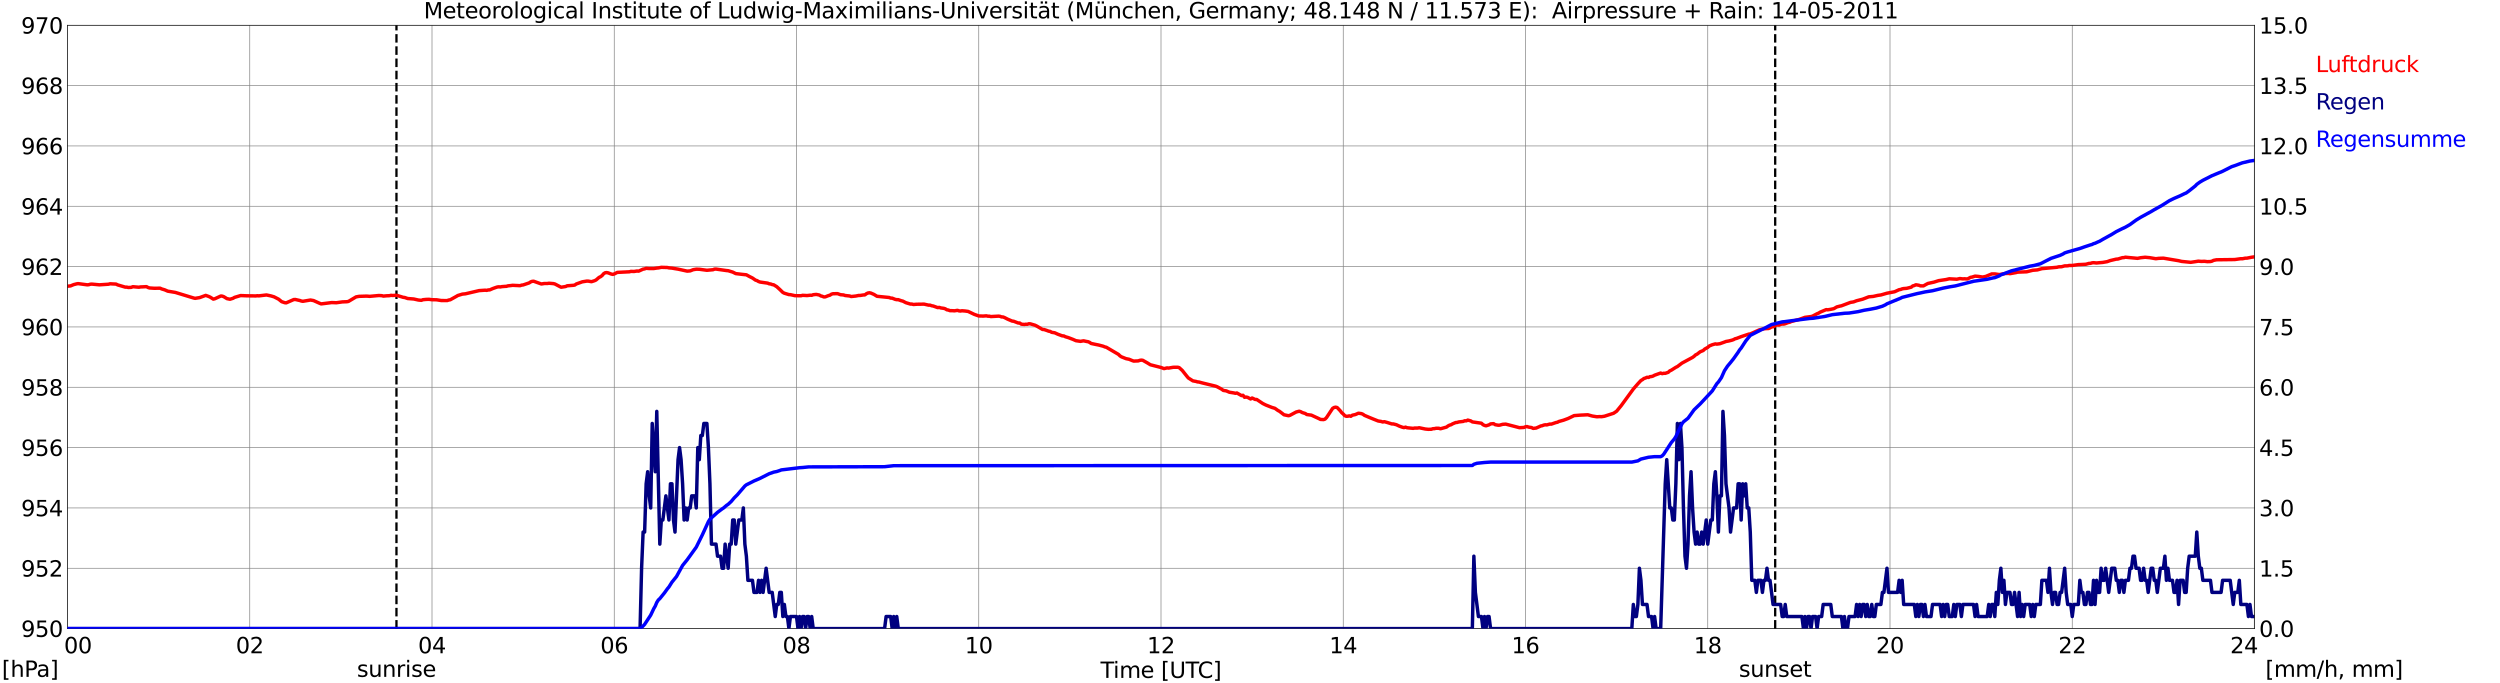 <?xml version="1.0" encoding="utf-8" standalone="no"?>
<!DOCTYPE svg PUBLIC "-//W3C//DTD SVG 1.1//EN"
  "http://www.w3.org/Graphics/SVG/1.1/DTD/svg11.dtd">
<svg xmlns:xlink="http://www.w3.org/1999/xlink" width="1085.4pt" height="296.64pt" viewBox="0 0 1085.4 296.64" xmlns="http://www.w3.org/2000/svg" version="1.1">
 <defs>
  <style type="text/css">*{stroke-linejoin: round; stroke-linecap: butt}</style>
 </defs>
 <g id="figure_1">
  <g id="patch_1">
   <path d="M 0 296.64 
L 1085.4 296.64 
L 1085.4 0 
L 0 0 
z
" style="fill: #ffffff"/>
  </g>
  <g id="axes_1">
   <g id="patch_2">
    <path d="M 29.306 272.909 
L 978.814 272.909 
L 978.814 10.976 
L 29.306 10.976 
z
" style="fill: #ffffff"/>
   </g>
   <g id="patch_3">
    <path d="M 978.814 272.909 
L 978.814 272.909 
L 978.814 10.976 
L 978.814 10.976 
z
" clip-path="url(#pa4371f46fc)" style="fill: #d3d3d3; opacity: 0.25; stroke: #d3d3d3; stroke-linejoin: miter"/>
   </g>
   <g id="matplotlib.axis_1">
    <g id="xtick_1">
     <g id="line2d_1">
      <path d="M 29.306 272.909 
L 29.306 10.976 
" clip-path="url(#pa4371f46fc)" style="fill: none; stroke: #808080; stroke-width: 0.3; stroke-linecap: square"/>
     </g>
     <g id="line2d_2"/>
     <g id="text_1">
      <!--    00 -->
      <g transform="translate(18.733 283.627) scale(0.095 -0.095)">
       <defs>
        <path id="DejaVuSans-20" transform="scale(0.016)"/>
        <path id="DejaVuSans-30" d="M 2034 4250 
Q 1547 4250 1301 3770 
Q 1056 3291 1056 2328 
Q 1056 1369 1301 889 
Q 1547 409 2034 409 
Q 2525 409 2770 889 
Q 3016 1369 3016 2328 
Q 3016 3291 2770 3770 
Q 2525 4250 2034 4250 
z
M 2034 4750 
Q 2819 4750 3233 4129 
Q 3647 3509 3647 2328 
Q 3647 1150 3233 529 
Q 2819 -91 2034 -91 
Q 1250 -91 836 529 
Q 422 1150 422 2328 
Q 422 3509 836 4129 
Q 1250 4750 2034 4750 
z
" transform="scale(0.016)"/>
       </defs>
       <use xlink:href="#DejaVuSans-20"/>
       <use xlink:href="#DejaVuSans-20" transform="translate(31.787 0)"/>
       <use xlink:href="#DejaVuSans-20" transform="translate(63.574 0)"/>
       <use xlink:href="#DejaVuSans-30" transform="translate(95.361 0)"/>
       <use xlink:href="#DejaVuSans-30" transform="translate(158.984 0)"/>
      </g>
     </g>
    </g>
    <g id="xtick_2">
     <g id="line2d_3">
      <path d="M 108.431 272.909 
L 108.431 10.976 
" clip-path="url(#pa4371f46fc)" style="fill: none; stroke: #808080; stroke-width: 0.3; stroke-linecap: square"/>
     </g>
     <g id="line2d_4"/>
     <g id="text_2">
      <!-- 02 -->
      <g transform="translate(102.387 283.627) scale(0.095 -0.095)">
       <defs>
        <path id="DejaVuSans-32" d="M 1228 531 
L 3431 531 
L 3431 0 
L 469 0 
L 469 531 
Q 828 903 1448 1529 
Q 2069 2156 2228 2338 
Q 2531 2678 2651 2914 
Q 2772 3150 2772 3378 
Q 2772 3750 2511 3984 
Q 2250 4219 1831 4219 
Q 1534 4219 1204 4116 
Q 875 4013 500 3803 
L 500 4441 
Q 881 4594 1212 4672 
Q 1544 4750 1819 4750 
Q 2544 4750 2975 4387 
Q 3406 4025 3406 3419 
Q 3406 3131 3298 2873 
Q 3191 2616 2906 2266 
Q 2828 2175 2409 1742 
Q 1991 1309 1228 531 
z
" transform="scale(0.016)"/>
       </defs>
       <use xlink:href="#DejaVuSans-30"/>
       <use xlink:href="#DejaVuSans-32" transform="translate(63.623 0)"/>
      </g>
     </g>
    </g>
    <g id="xtick_3">
     <g id="line2d_5">
      <path d="M 187.557 272.909 
L 187.557 10.976 
" clip-path="url(#pa4371f46fc)" style="fill: none; stroke: #808080; stroke-width: 0.3; stroke-linecap: square"/>
     </g>
     <g id="line2d_6"/>
     <g id="text_3">
      <!-- 04 -->
      <g transform="translate(181.513 283.627) scale(0.095 -0.095)">
       <defs>
        <path id="DejaVuSans-34" d="M 2419 4116 
L 825 1625 
L 2419 1625 
L 2419 4116 
z
M 2253 4666 
L 3047 4666 
L 3047 1625 
L 3713 1625 
L 3713 1100 
L 3047 1100 
L 3047 0 
L 2419 0 
L 2419 1100 
L 313 1100 
L 313 1709 
L 2253 4666 
z
" transform="scale(0.016)"/>
       </defs>
       <use xlink:href="#DejaVuSans-30"/>
       <use xlink:href="#DejaVuSans-34" transform="translate(63.623 0)"/>
      </g>
     </g>
    </g>
    <g id="xtick_4">
     <g id="line2d_7">
      <path d="M 266.683 272.909 
L 266.683 10.976 
" clip-path="url(#pa4371f46fc)" style="fill: none; stroke: #808080; stroke-width: 0.3; stroke-linecap: square"/>
     </g>
     <g id="line2d_8"/>
     <g id="text_4">
      <!-- 06 -->
      <g transform="translate(260.638 283.627) scale(0.095 -0.095)">
       <defs>
        <path id="DejaVuSans-36" d="M 2113 2584 
Q 1688 2584 1439 2293 
Q 1191 2003 1191 1497 
Q 1191 994 1439 701 
Q 1688 409 2113 409 
Q 2538 409 2786 701 
Q 3034 994 3034 1497 
Q 3034 2003 2786 2293 
Q 2538 2584 2113 2584 
z
M 3366 4563 
L 3366 3988 
Q 3128 4100 2886 4159 
Q 2644 4219 2406 4219 
Q 1781 4219 1451 3797 
Q 1122 3375 1075 2522 
Q 1259 2794 1537 2939 
Q 1816 3084 2150 3084 
Q 2853 3084 3261 2657 
Q 3669 2231 3669 1497 
Q 3669 778 3244 343 
Q 2819 -91 2113 -91 
Q 1303 -91 875 529 
Q 447 1150 447 2328 
Q 447 3434 972 4092 
Q 1497 4750 2381 4750 
Q 2619 4750 2861 4703 
Q 3103 4656 3366 4563 
z
" transform="scale(0.016)"/>
       </defs>
       <use xlink:href="#DejaVuSans-30"/>
       <use xlink:href="#DejaVuSans-36" transform="translate(63.623 0)"/>
      </g>
     </g>
    </g>
    <g id="xtick_5">
     <g id="line2d_9">
      <path d="M 345.808 272.909 
L 345.808 10.976 
" clip-path="url(#pa4371f46fc)" style="fill: none; stroke: #808080; stroke-width: 0.3; stroke-linecap: square"/>
     </g>
     <g id="line2d_10"/>
     <g id="text_5">
      <!-- 08 -->
      <g transform="translate(339.764 283.627) scale(0.095 -0.095)">
       <defs>
        <path id="DejaVuSans-38" d="M 2034 2216 
Q 1584 2216 1326 1975 
Q 1069 1734 1069 1313 
Q 1069 891 1326 650 
Q 1584 409 2034 409 
Q 2484 409 2743 651 
Q 3003 894 3003 1313 
Q 3003 1734 2745 1975 
Q 2488 2216 2034 2216 
z
M 1403 2484 
Q 997 2584 770 2862 
Q 544 3141 544 3541 
Q 544 4100 942 4425 
Q 1341 4750 2034 4750 
Q 2731 4750 3128 4425 
Q 3525 4100 3525 3541 
Q 3525 3141 3298 2862 
Q 3072 2584 2669 2484 
Q 3125 2378 3379 2068 
Q 3634 1759 3634 1313 
Q 3634 634 3220 271 
Q 2806 -91 2034 -91 
Q 1263 -91 848 271 
Q 434 634 434 1313 
Q 434 1759 690 2068 
Q 947 2378 1403 2484 
z
M 1172 3481 
Q 1172 3119 1398 2916 
Q 1625 2713 2034 2713 
Q 2441 2713 2670 2916 
Q 2900 3119 2900 3481 
Q 2900 3844 2670 4047 
Q 2441 4250 2034 4250 
Q 1625 4250 1398 4047 
Q 1172 3844 1172 3481 
z
" transform="scale(0.016)"/>
       </defs>
       <use xlink:href="#DejaVuSans-30"/>
       <use xlink:href="#DejaVuSans-38" transform="translate(63.623 0)"/>
      </g>
     </g>
    </g>
    <g id="xtick_6">
     <g id="line2d_11">
      <path d="M 424.934 272.909 
L 424.934 10.976 
" clip-path="url(#pa4371f46fc)" style="fill: none; stroke: #808080; stroke-width: 0.3; stroke-linecap: square"/>
     </g>
     <g id="line2d_12"/>
     <g id="text_6">
      <!-- 10 -->
      <g transform="translate(418.89 283.627) scale(0.095 -0.095)">
       <defs>
        <path id="DejaVuSans-31" d="M 794 531 
L 1825 531 
L 1825 4091 
L 703 3866 
L 703 4441 
L 1819 4666 
L 2450 4666 
L 2450 531 
L 3481 531 
L 3481 0 
L 794 0 
L 794 531 
z
" transform="scale(0.016)"/>
       </defs>
       <use xlink:href="#DejaVuSans-31"/>
       <use xlink:href="#DejaVuSans-30" transform="translate(63.623 0)"/>
      </g>
     </g>
    </g>
    <g id="xtick_7">
     <g id="line2d_13">
      <path d="M 504.06 272.909 
L 504.06 10.976 
" clip-path="url(#pa4371f46fc)" style="fill: none; stroke: #808080; stroke-width: 0.3; stroke-linecap: square"/>
     </g>
     <g id="line2d_14"/>
     <g id="text_7">
      <!-- 12 -->
      <g transform="translate(498.015 283.627) scale(0.095 -0.095)">
       <use xlink:href="#DejaVuSans-31"/>
       <use xlink:href="#DejaVuSans-32" transform="translate(63.623 0)"/>
      </g>
     </g>
    </g>
    <g id="xtick_8">
     <g id="line2d_15">
      <path d="M 583.185 272.909 
L 583.185 10.976 
" clip-path="url(#pa4371f46fc)" style="fill: none; stroke: #808080; stroke-width: 0.3; stroke-linecap: square"/>
     </g>
     <g id="line2d_16"/>
     <g id="text_8">
      <!-- 14 -->
      <g transform="translate(577.141 283.627) scale(0.095 -0.095)">
       <use xlink:href="#DejaVuSans-31"/>
       <use xlink:href="#DejaVuSans-34" transform="translate(63.623 0)"/>
      </g>
     </g>
    </g>
    <g id="xtick_9">
     <g id="line2d_17">
      <path d="M 662.311 272.909 
L 662.311 10.976 
" clip-path="url(#pa4371f46fc)" style="fill: none; stroke: #808080; stroke-width: 0.3; stroke-linecap: square"/>
     </g>
     <g id="line2d_18"/>
     <g id="text_9">
      <!-- 16 -->
      <g transform="translate(656.267 283.627) scale(0.095 -0.095)">
       <use xlink:href="#DejaVuSans-31"/>
       <use xlink:href="#DejaVuSans-36" transform="translate(63.623 0)"/>
      </g>
     </g>
    </g>
    <g id="xtick_10">
     <g id="line2d_19">
      <path d="M 741.437 272.909 
L 741.437 10.976 
" clip-path="url(#pa4371f46fc)" style="fill: none; stroke: #808080; stroke-width: 0.3; stroke-linecap: square"/>
     </g>
     <g id="line2d_20"/>
     <g id="text_10">
      <!-- 18 -->
      <g transform="translate(735.392 283.627) scale(0.095 -0.095)">
       <use xlink:href="#DejaVuSans-31"/>
       <use xlink:href="#DejaVuSans-38" transform="translate(63.623 0)"/>
      </g>
     </g>
    </g>
    <g id="xtick_11">
     <g id="line2d_21">
      <path d="M 820.562 272.909 
L 820.562 10.976 
" clip-path="url(#pa4371f46fc)" style="fill: none; stroke: #808080; stroke-width: 0.3; stroke-linecap: square"/>
     </g>
     <g id="line2d_22"/>
     <g id="text_11">
      <!-- 20 -->
      <g transform="translate(814.518 283.627) scale(0.095 -0.095)">
       <use xlink:href="#DejaVuSans-32"/>
       <use xlink:href="#DejaVuSans-30" transform="translate(63.623 0)"/>
      </g>
     </g>
    </g>
    <g id="xtick_12">
     <g id="line2d_23">
      <path d="M 899.688 272.909 
L 899.688 10.976 
" clip-path="url(#pa4371f46fc)" style="fill: none; stroke: #808080; stroke-width: 0.3; stroke-linecap: square"/>
     </g>
     <g id="line2d_24"/>
     <g id="text_12">
      <!-- 22 -->
      <g transform="translate(893.644 283.627) scale(0.095 -0.095)">
       <use xlink:href="#DejaVuSans-32"/>
       <use xlink:href="#DejaVuSans-32" transform="translate(63.623 0)"/>
      </g>
     </g>
    </g>
    <g id="xtick_13">
     <g id="line2d_25">
      <path d="M 978.814 272.909 
L 978.814 10.976 
" clip-path="url(#pa4371f46fc)" style="fill: none; stroke: #808080; stroke-width: 0.3; stroke-linecap: square"/>
     </g>
     <g id="line2d_26"/>
     <g id="text_13">
      <!-- 24    -->
      <g transform="translate(968.241 283.627) scale(0.095 -0.095)">
       <use xlink:href="#DejaVuSans-32"/>
       <use xlink:href="#DejaVuSans-34" transform="translate(63.623 0)"/>
       <use xlink:href="#DejaVuSans-20" transform="translate(127.246 0)"/>
       <use xlink:href="#DejaVuSans-20" transform="translate(159.033 0)"/>
       <use xlink:href="#DejaVuSans-20" transform="translate(190.82 0)"/>
      </g>
     </g>
    </g>
    <g id="text_14">
     <!-- Time [UTC] -->
     <g transform="translate(477.806 294.322) scale(0.095 -0.095)">
      <defs>
       <path id="DejaVuSans-54" d="M -19 4666 
L 3928 4666 
L 3928 4134 
L 2272 4134 
L 2272 0 
L 1638 0 
L 1638 4134 
L -19 4134 
L -19 4666 
z
" transform="scale(0.016)"/>
       <path id="DejaVuSans-69" d="M 603 3500 
L 1178 3500 
L 1178 0 
L 603 0 
L 603 3500 
z
M 603 4863 
L 1178 4863 
L 1178 4134 
L 603 4134 
L 603 4863 
z
" transform="scale(0.016)"/>
       <path id="DejaVuSans-6d" d="M 3328 2828 
Q 3544 3216 3844 3400 
Q 4144 3584 4550 3584 
Q 5097 3584 5394 3201 
Q 5691 2819 5691 2113 
L 5691 0 
L 5113 0 
L 5113 2094 
Q 5113 2597 4934 2840 
Q 4756 3084 4391 3084 
Q 3944 3084 3684 2787 
Q 3425 2491 3425 1978 
L 3425 0 
L 2847 0 
L 2847 2094 
Q 2847 2600 2669 2842 
Q 2491 3084 2119 3084 
Q 1678 3084 1418 2786 
Q 1159 2488 1159 1978 
L 1159 0 
L 581 0 
L 581 3500 
L 1159 3500 
L 1159 2956 
Q 1356 3278 1631 3431 
Q 1906 3584 2284 3584 
Q 2666 3584 2933 3390 
Q 3200 3197 3328 2828 
z
" transform="scale(0.016)"/>
       <path id="DejaVuSans-65" d="M 3597 1894 
L 3597 1613 
L 953 1613 
Q 991 1019 1311 708 
Q 1631 397 2203 397 
Q 2534 397 2845 478 
Q 3156 559 3463 722 
L 3463 178 
Q 3153 47 2828 -22 
Q 2503 -91 2169 -91 
Q 1331 -91 842 396 
Q 353 884 353 1716 
Q 353 2575 817 3079 
Q 1281 3584 2069 3584 
Q 2775 3584 3186 3129 
Q 3597 2675 3597 1894 
z
M 3022 2063 
Q 3016 2534 2758 2815 
Q 2500 3097 2075 3097 
Q 1594 3097 1305 2825 
Q 1016 2553 972 2059 
L 3022 2063 
z
" transform="scale(0.016)"/>
       <path id="DejaVuSans-5b" d="M 550 4863 
L 1875 4863 
L 1875 4416 
L 1125 4416 
L 1125 -397 
L 1875 -397 
L 1875 -844 
L 550 -844 
L 550 4863 
z
" transform="scale(0.016)"/>
       <path id="DejaVuSans-55" d="M 556 4666 
L 1191 4666 
L 1191 1831 
Q 1191 1081 1462 751 
Q 1734 422 2344 422 
Q 2950 422 3222 751 
Q 3494 1081 3494 1831 
L 3494 4666 
L 4128 4666 
L 4128 1753 
Q 4128 841 3676 375 
Q 3225 -91 2344 -91 
Q 1459 -91 1007 375 
Q 556 841 556 1753 
L 556 4666 
z
" transform="scale(0.016)"/>
       <path id="DejaVuSans-43" d="M 4122 4306 
L 4122 3641 
Q 3803 3938 3442 4084 
Q 3081 4231 2675 4231 
Q 1875 4231 1450 3742 
Q 1025 3253 1025 2328 
Q 1025 1406 1450 917 
Q 1875 428 2675 428 
Q 3081 428 3442 575 
Q 3803 722 4122 1019 
L 4122 359 
Q 3791 134 3420 21 
Q 3050 -91 2638 -91 
Q 1578 -91 968 557 
Q 359 1206 359 2328 
Q 359 3453 968 4101 
Q 1578 4750 2638 4750 
Q 3056 4750 3426 4639 
Q 3797 4528 4122 4306 
z
" transform="scale(0.016)"/>
       <path id="DejaVuSans-5d" d="M 1947 4863 
L 1947 -844 
L 622 -844 
L 622 -397 
L 1369 -397 
L 1369 4416 
L 622 4416 
L 622 4863 
L 1947 4863 
z
" transform="scale(0.016)"/>
      </defs>
      <use xlink:href="#DejaVuSans-54"/>
      <use xlink:href="#DejaVuSans-69" transform="translate(57.959 0)"/>
      <use xlink:href="#DejaVuSans-6d" transform="translate(85.742 0)"/>
      <use xlink:href="#DejaVuSans-65" transform="translate(183.154 0)"/>
      <use xlink:href="#DejaVuSans-20" transform="translate(244.678 0)"/>
      <use xlink:href="#DejaVuSans-5b" transform="translate(276.465 0)"/>
      <use xlink:href="#DejaVuSans-55" transform="translate(315.479 0)"/>
      <use xlink:href="#DejaVuSans-54" transform="translate(388.672 0)"/>
      <use xlink:href="#DejaVuSans-43" transform="translate(443.881 0)"/>
      <use xlink:href="#DejaVuSans-5d" transform="translate(513.705 0)"/>
     </g>
    </g>
   </g>
   <g id="matplotlib.axis_2">
    <g id="ytick_1">
     <g id="line2d_27">
      <path d="M 29.306 272.909 
L 978.814 272.909 
" clip-path="url(#pa4371f46fc)" style="fill: none; stroke: #808080; stroke-width: 0.3; stroke-linecap: square"/>
     </g>
     <g id="line2d_28"/>
     <g id="text_15">
      <!-- 950 -->
      <g transform="translate(9.173 276.518) scale(0.095 -0.095)">
       <defs>
        <path id="DejaVuSans-39" d="M 703 97 
L 703 672 
Q 941 559 1184 500 
Q 1428 441 1663 441 
Q 2288 441 2617 861 
Q 2947 1281 2994 2138 
Q 2813 1869 2534 1725 
Q 2256 1581 1919 1581 
Q 1219 1581 811 2004 
Q 403 2428 403 3163 
Q 403 3881 828 4315 
Q 1253 4750 1959 4750 
Q 2769 4750 3195 4129 
Q 3622 3509 3622 2328 
Q 3622 1225 3098 567 
Q 2575 -91 1691 -91 
Q 1453 -91 1209 -44 
Q 966 3 703 97 
z
M 1959 2075 
Q 2384 2075 2632 2365 
Q 2881 2656 2881 3163 
Q 2881 3666 2632 3958 
Q 2384 4250 1959 4250 
Q 1534 4250 1286 3958 
Q 1038 3666 1038 3163 
Q 1038 2656 1286 2365 
Q 1534 2075 1959 2075 
z
" transform="scale(0.016)"/>
        <path id="DejaVuSans-35" d="M 691 4666 
L 3169 4666 
L 3169 4134 
L 1269 4134 
L 1269 2991 
Q 1406 3038 1543 3061 
Q 1681 3084 1819 3084 
Q 2600 3084 3056 2656 
Q 3513 2228 3513 1497 
Q 3513 744 3044 326 
Q 2575 -91 1722 -91 
Q 1428 -91 1123 -41 
Q 819 9 494 109 
L 494 744 
Q 775 591 1075 516 
Q 1375 441 1709 441 
Q 2250 441 2565 725 
Q 2881 1009 2881 1497 
Q 2881 1984 2565 2268 
Q 2250 2553 1709 2553 
Q 1456 2553 1204 2497 
Q 953 2441 691 2322 
L 691 4666 
z
" transform="scale(0.016)"/>
       </defs>
       <use xlink:href="#DejaVuSans-39"/>
       <use xlink:href="#DejaVuSans-35" transform="translate(63.623 0)"/>
       <use xlink:href="#DejaVuSans-30" transform="translate(127.246 0)"/>
      </g>
     </g>
    </g>
    <g id="ytick_2">
     <g id="line2d_29">
      <path d="M 29.306 246.715 
L 978.814 246.715 
" clip-path="url(#pa4371f46fc)" style="fill: none; stroke: #808080; stroke-width: 0.3; stroke-linecap: square"/>
     </g>
     <g id="line2d_30"/>
     <g id="text_16">
      <!-- 952 -->
      <g transform="translate(9.173 250.325) scale(0.095 -0.095)">
       <use xlink:href="#DejaVuSans-39"/>
       <use xlink:href="#DejaVuSans-35" transform="translate(63.623 0)"/>
       <use xlink:href="#DejaVuSans-32" transform="translate(127.246 0)"/>
      </g>
     </g>
    </g>
    <g id="ytick_3">
     <g id="line2d_31">
      <path d="M 29.306 220.522 
L 978.814 220.522 
" clip-path="url(#pa4371f46fc)" style="fill: none; stroke: #808080; stroke-width: 0.3; stroke-linecap: square"/>
     </g>
     <g id="line2d_32"/>
     <g id="text_17">
      <!-- 954 -->
      <g transform="translate(9.173 224.131) scale(0.095 -0.095)">
       <use xlink:href="#DejaVuSans-39"/>
       <use xlink:href="#DejaVuSans-35" transform="translate(63.623 0)"/>
       <use xlink:href="#DejaVuSans-34" transform="translate(127.246 0)"/>
      </g>
     </g>
    </g>
    <g id="ytick_4">
     <g id="line2d_33">
      <path d="M 29.306 194.329 
L 978.814 194.329 
" clip-path="url(#pa4371f46fc)" style="fill: none; stroke: #808080; stroke-width: 0.3; stroke-linecap: square"/>
     </g>
     <g id="line2d_34"/>
     <g id="text_18">
      <!-- 956 -->
      <g transform="translate(9.173 197.938) scale(0.095 -0.095)">
       <use xlink:href="#DejaVuSans-39"/>
       <use xlink:href="#DejaVuSans-35" transform="translate(63.623 0)"/>
       <use xlink:href="#DejaVuSans-36" transform="translate(127.246 0)"/>
      </g>
     </g>
    </g>
    <g id="ytick_5">
     <g id="line2d_35">
      <path d="M 29.306 168.136 
L 978.814 168.136 
" clip-path="url(#pa4371f46fc)" style="fill: none; stroke: #808080; stroke-width: 0.3; stroke-linecap: square"/>
     </g>
     <g id="line2d_36"/>
     <g id="text_19">
      <!-- 958 -->
      <g transform="translate(9.173 171.745) scale(0.095 -0.095)">
       <use xlink:href="#DejaVuSans-39"/>
       <use xlink:href="#DejaVuSans-35" transform="translate(63.623 0)"/>
       <use xlink:href="#DejaVuSans-38" transform="translate(127.246 0)"/>
      </g>
     </g>
    </g>
    <g id="ytick_6">
     <g id="line2d_37">
      <path d="M 29.306 141.942 
L 978.814 141.942 
" clip-path="url(#pa4371f46fc)" style="fill: none; stroke: #808080; stroke-width: 0.3; stroke-linecap: square"/>
     </g>
     <g id="line2d_38"/>
     <g id="text_20">
      <!-- 960 -->
      <g transform="translate(9.173 145.551) scale(0.095 -0.095)">
       <use xlink:href="#DejaVuSans-39"/>
       <use xlink:href="#DejaVuSans-36" transform="translate(63.623 0)"/>
       <use xlink:href="#DejaVuSans-30" transform="translate(127.246 0)"/>
      </g>
     </g>
    </g>
    <g id="ytick_7">
     <g id="line2d_39">
      <path d="M 29.306 115.749 
L 978.814 115.749 
" clip-path="url(#pa4371f46fc)" style="fill: none; stroke: #808080; stroke-width: 0.3; stroke-linecap: square"/>
     </g>
     <g id="line2d_40"/>
     <g id="text_21">
      <!-- 962 -->
      <g transform="translate(9.173 119.358) scale(0.095 -0.095)">
       <use xlink:href="#DejaVuSans-39"/>
       <use xlink:href="#DejaVuSans-36" transform="translate(63.623 0)"/>
       <use xlink:href="#DejaVuSans-32" transform="translate(127.246 0)"/>
      </g>
     </g>
    </g>
    <g id="ytick_8">
     <g id="line2d_41">
      <path d="M 29.306 89.556 
L 978.814 89.556 
" clip-path="url(#pa4371f46fc)" style="fill: none; stroke: #808080; stroke-width: 0.3; stroke-linecap: square"/>
     </g>
     <g id="line2d_42"/>
     <g id="text_22">
      <!-- 964 -->
      <g transform="translate(9.173 93.165) scale(0.095 -0.095)">
       <use xlink:href="#DejaVuSans-39"/>
       <use xlink:href="#DejaVuSans-36" transform="translate(63.623 0)"/>
       <use xlink:href="#DejaVuSans-34" transform="translate(127.246 0)"/>
      </g>
     </g>
    </g>
    <g id="ytick_9">
     <g id="line2d_43">
      <path d="M 29.306 63.362 
L 978.814 63.362 
" clip-path="url(#pa4371f46fc)" style="fill: none; stroke: #808080; stroke-width: 0.3; stroke-linecap: square"/>
     </g>
     <g id="line2d_44"/>
     <g id="text_23">
      <!-- 966 -->
      <g transform="translate(9.173 66.972) scale(0.095 -0.095)">
       <use xlink:href="#DejaVuSans-39"/>
       <use xlink:href="#DejaVuSans-36" transform="translate(63.623 0)"/>
       <use xlink:href="#DejaVuSans-36" transform="translate(127.246 0)"/>
      </g>
     </g>
    </g>
    <g id="ytick_10">
     <g id="line2d_45">
      <path d="M 29.306 37.169 
L 978.814 37.169 
" clip-path="url(#pa4371f46fc)" style="fill: none; stroke: #808080; stroke-width: 0.3; stroke-linecap: square"/>
     </g>
     <g id="line2d_46"/>
     <g id="text_24">
      <!-- 968 -->
      <g transform="translate(9.173 40.778) scale(0.095 -0.095)">
       <use xlink:href="#DejaVuSans-39"/>
       <use xlink:href="#DejaVuSans-36" transform="translate(63.623 0)"/>
       <use xlink:href="#DejaVuSans-38" transform="translate(127.246 0)"/>
      </g>
     </g>
    </g>
    <g id="ytick_11">
     <g id="line2d_47">
      <path d="M 29.306 10.976 
L 978.814 10.976 
" clip-path="url(#pa4371f46fc)" style="fill: none; stroke: #808080; stroke-width: 0.3; stroke-linecap: square"/>
     </g>
     <g id="line2d_48"/>
     <g id="text_25">
      <!-- 970 -->
      <g transform="translate(9.173 14.585) scale(0.095 -0.095)">
       <defs>
        <path id="DejaVuSans-37" d="M 525 4666 
L 3525 4666 
L 3525 4397 
L 1831 0 
L 1172 0 
L 2766 4134 
L 525 4134 
L 525 4666 
z
" transform="scale(0.016)"/>
       </defs>
       <use xlink:href="#DejaVuSans-39"/>
       <use xlink:href="#DejaVuSans-37" transform="translate(63.623 0)"/>
       <use xlink:href="#DejaVuSans-30" transform="translate(127.246 0)"/>
      </g>
     </g>
    </g>
   </g>
   <g id="line2d_49">
    <path d="M 172.128 272.909 
L 172.128 10.976 
" clip-path="url(#pa4371f46fc)" style="fill: none; stroke-dasharray: 3.7,1.6; stroke-dashoffset: 0; stroke: #000000"/>
   </g>
   <g id="line2d_50">
    <path d="M 770.713 272.909 
L 770.713 10.976 
" clip-path="url(#pa4371f46fc)" style="fill: none; stroke-dasharray: 3.7,1.6; stroke-dashoffset: 0; stroke: #000000"/>
   </g>
   <g id="line2d_51">
    <path d="M 29.306 124.262 
L 30.625 124.131 
L 31.943 123.581 
L 33.262 123.24 
L 33.921 123.135 
L 37.878 123.659 
L 38.537 123.607 
L 39.197 123.397 
L 39.856 123.345 
L 43.153 123.659 
L 47.109 123.397 
L 47.768 123.214 
L 50.406 123.345 
L 51.065 123.686 
L 54.362 124.655 
L 55.022 124.655 
L 55.681 124.812 
L 57 124.759 
L 57.659 124.471 
L 60.297 124.707 
L 60.956 124.576 
L 62.275 124.524 
L 63.594 124.445 
L 64.253 124.812 
L 64.912 125.021 
L 66.89 125.152 
L 69.528 125.126 
L 70.187 125.44 
L 71.506 125.833 
L 72.825 126.41 
L 76.122 126.96 
L 84.034 129.369 
L 84.694 129.527 
L 86.672 129.212 
L 89.309 128.243 
L 90.628 128.715 
L 91.288 129.029 
L 92.606 129.867 
L 93.266 129.71 
L 95.903 128.505 
L 96.563 128.584 
L 97.222 128.846 
L 98.541 129.658 
L 99.86 129.92 
L 101.178 129.5 
L 101.838 129.108 
L 104.475 128.322 
L 107.113 128.426 
L 111.069 128.479 
L 111.728 128.4 
L 112.388 128.453 
L 115.025 128.138 
L 115.685 128.06 
L 117.663 128.479 
L 118.982 128.872 
L 120.96 129.893 
L 122.278 130.967 
L 123.597 131.413 
L 124.257 131.491 
L 127.553 130.05 
L 128.213 130.024 
L 130.191 130.47 
L 130.85 130.705 
L 131.51 130.81 
L 134.807 130.26 
L 136.125 130.496 
L 138.763 131.674 
L 139.422 131.936 
L 140.741 131.779 
L 144.038 131.36 
L 146.016 131.439 
L 148.654 131.072 
L 150.632 130.993 
L 151.291 130.862 
L 154.588 128.898 
L 155.907 128.662 
L 159.204 128.557 
L 160.523 128.662 
L 164.479 128.296 
L 165.798 128.374 
L 166.457 128.557 
L 167.776 128.426 
L 169.094 128.374 
L 169.754 128.217 
L 170.413 128.296 
L 171.732 128.217 
L 172.391 128.269 
L 175.029 129.081 
L 175.688 129.16 
L 177.007 129.605 
L 179.645 129.815 
L 181.623 130.26 
L 182.941 130.391 
L 183.601 130.129 
L 184.92 129.998 
L 186.238 129.946 
L 187.557 130.129 
L 189.535 130.155 
L 191.513 130.47 
L 192.832 130.496 
L 194.151 130.496 
L 194.81 130.26 
L 195.47 130.155 
L 198.107 128.688 
L 198.767 128.296 
L 200.745 127.693 
L 202.063 127.562 
L 207.998 126.174 
L 210.635 125.991 
L 211.295 126.069 
L 211.954 125.886 
L 212.614 125.86 
L 213.932 125.283 
L 215.251 124.812 
L 215.91 124.602 
L 216.57 124.524 
L 217.229 124.576 
L 217.889 124.445 
L 219.207 124.34 
L 219.867 124.314 
L 220.526 124.105 
L 221.845 123.974 
L 222.504 123.869 
L 225.801 124.026 
L 226.461 123.79 
L 227.12 123.712 
L 229.757 122.821 
L 230.417 122.376 
L 231.076 122.14 
L 231.736 122.114 
L 233.054 122.585 
L 235.033 123.293 
L 236.351 123.083 
L 237.67 123.083 
L 238.329 122.978 
L 240.308 123.135 
L 240.967 123.319 
L 243.604 124.707 
L 245.583 124.393 
L 246.242 124.078 
L 248.88 123.869 
L 249.539 123.764 
L 250.198 123.293 
L 252.836 122.35 
L 254.814 122.035 
L 255.473 122.062 
L 256.792 122.297 
L 258.111 121.878 
L 258.77 121.564 
L 260.089 120.438 
L 260.748 120.123 
L 261.408 119.626 
L 262.067 118.84 
L 262.726 118.421 
L 263.386 118.342 
L 264.045 118.473 
L 265.364 118.971 
L 266.023 119.128 
L 266.683 118.945 
L 268.002 118.263 
L 273.277 118.002 
L 273.936 117.818 
L 275.255 117.871 
L 276.573 117.661 
L 277.233 117.74 
L 279.211 116.849 
L 279.87 116.744 
L 280.53 116.482 
L 281.849 116.587 
L 283.827 116.587 
L 285.145 116.378 
L 285.805 116.325 
L 287.124 116.063 
L 289.761 116.142 
L 290.42 116.299 
L 291.739 116.404 
L 293.058 116.64 
L 294.377 116.849 
L 298.333 117.713 
L 299.652 117.609 
L 300.971 117.085 
L 302.289 116.875 
L 303.608 116.901 
L 306.905 117.347 
L 308.883 117.163 
L 309.543 117.111 
L 310.202 116.849 
L 310.861 116.823 
L 315.477 117.478 
L 316.136 117.53 
L 318.114 118.133 
L 319.433 118.787 
L 322.071 119.102 
L 324.049 119.311 
L 325.368 120.045 
L 326.686 120.699 
L 328.005 121.616 
L 328.665 121.826 
L 329.324 122.219 
L 329.983 122.454 
L 333.28 122.926 
L 333.94 123.214 
L 334.599 123.293 
L 335.258 123.555 
L 335.918 123.659 
L 337.236 124.471 
L 338.555 125.676 
L 339.874 126.96 
L 340.533 127.3 
L 342.512 127.903 
L 343.171 127.929 
L 345.149 128.374 
L 347.787 128.4 
L 348.446 128.217 
L 350.424 128.322 
L 351.743 128.165 
L 352.402 128.217 
L 353.062 127.955 
L 354.38 127.824 
L 355.699 128.086 
L 356.359 128.479 
L 357.018 128.636 
L 357.677 128.924 
L 358.337 128.872 
L 359.655 128.348 
L 360.315 128.165 
L 360.974 127.719 
L 361.634 127.536 
L 363.612 127.484 
L 364.93 127.955 
L 366.249 128.06 
L 366.909 128.296 
L 368.887 128.505 
L 369.546 128.741 
L 371.524 128.531 
L 372.843 128.269 
L 373.502 128.269 
L 374.821 128.06 
L 375.481 128.034 
L 376.14 127.536 
L 376.799 127.222 
L 377.459 127.117 
L 378.118 127.248 
L 379.437 127.824 
L 380.756 128.636 
L 386.031 129.16 
L 386.69 129.422 
L 387.349 129.448 
L 388.668 129.972 
L 389.328 130.103 
L 389.987 130.103 
L 391.306 130.574 
L 391.965 130.732 
L 393.284 131.413 
L 395.262 132.015 
L 395.921 132.015 
L 396.581 132.198 
L 397.899 132.094 
L 401.196 132.041 
L 403.175 132.486 
L 403.834 132.486 
L 404.493 132.748 
L 405.153 132.853 
L 407.131 133.56 
L 407.79 133.456 
L 408.45 133.691 
L 409.768 133.875 
L 410.428 134.084 
L 411.087 134.503 
L 411.746 134.608 
L 412.406 134.87 
L 413.725 134.896 
L 414.384 134.949 
L 415.703 134.739 
L 416.362 134.975 
L 417.022 135.027 
L 417.681 134.922 
L 419 135.027 
L 420.318 135.211 
L 422.956 136.468 
L 424.934 137.175 
L 426.912 137.227 
L 428.231 137.123 
L 428.89 137.28 
L 429.55 137.28 
L 430.209 137.437 
L 433.506 137.254 
L 434.165 137.332 
L 434.825 137.594 
L 435.484 137.62 
L 436.144 137.882 
L 437.462 138.563 
L 439.44 139.401 
L 440.1 139.48 
L 442.078 140.24 
L 442.737 140.24 
L 443.397 140.737 
L 444.716 140.868 
L 445.375 140.764 
L 446.034 140.79 
L 446.694 140.554 
L 447.353 140.606 
L 449.331 141.183 
L 449.991 141.497 
L 451.309 142.257 
L 452.628 143.042 
L 453.287 143.069 
L 454.606 143.514 
L 455.266 143.776 
L 455.925 143.881 
L 456.584 144.273 
L 457.903 144.483 
L 459.222 145.085 
L 461.2 145.819 
L 461.859 145.845 
L 462.519 146.186 
L 463.838 146.578 
L 465.816 147.338 
L 467.134 147.914 
L 469.113 148.202 
L 470.431 147.967 
L 471.75 148.255 
L 472.409 148.36 
L 473.069 148.648 
L 473.728 149.119 
L 475.706 149.538 
L 477.025 149.8 
L 479.003 150.324 
L 479.663 150.612 
L 480.322 150.769 
L 485.597 153.86 
L 486.256 154.515 
L 486.916 154.934 
L 488.894 155.72 
L 490.213 155.982 
L 491.532 156.532 
L 492.191 156.768 
L 493.51 156.715 
L 494.169 156.689 
L 494.828 156.453 
L 495.488 156.349 
L 496.147 156.427 
L 498.125 157.553 
L 499.444 158.365 
L 504.06 159.544 
L 505.379 160.042 
L 506.697 159.727 
L 507.357 159.806 
L 509.335 159.466 
L 511.313 159.439 
L 511.972 159.623 
L 513.291 160.828 
L 515.269 163.316 
L 515.929 164.102 
L 517.907 165.359 
L 519.226 165.595 
L 519.885 165.804 
L 520.544 165.857 
L 521.863 166.223 
L 527.797 167.664 
L 528.457 167.926 
L 529.776 168.633 
L 530.435 169 
L 531.094 169.498 
L 532.413 169.707 
L 533.732 170.283 
L 535.71 170.598 
L 536.369 170.755 
L 537.029 170.624 
L 539.007 171.75 
L 539.666 171.619 
L 540.326 172.484 
L 540.985 172.379 
L 541.644 172.51 
L 542.963 173.217 
L 543.623 172.798 
L 544.941 173.427 
L 545.601 173.427 
L 548.238 175.182 
L 549.557 175.836 
L 552.195 176.884 
L 553.513 177.277 
L 554.832 178.22 
L 555.491 178.56 
L 557.47 180.08 
L 559.448 180.499 
L 560.107 180.289 
L 562.745 178.875 
L 564.063 178.534 
L 564.723 178.744 
L 565.382 179.111 
L 566.701 179.53 
L 567.36 179.975 
L 569.338 180.237 
L 572.635 181.756 
L 573.295 182.097 
L 574.613 182.175 
L 575.273 181.966 
L 575.932 181.285 
L 578.57 177.303 
L 579.229 176.91 
L 579.889 176.779 
L 580.548 176.937 
L 581.867 178.325 
L 582.526 179.189 
L 583.185 179.739 
L 583.845 180.473 
L 584.504 180.735 
L 585.164 180.708 
L 585.823 180.551 
L 586.482 180.735 
L 587.142 180.263 
L 588.46 179.975 
L 589.779 179.399 
L 591.098 179.582 
L 591.757 179.87 
L 592.417 180.342 
L 594.395 181.18 
L 596.373 181.992 
L 597.692 182.516 
L 598.351 182.778 
L 599.67 182.987 
L 600.329 183.223 
L 600.989 183.066 
L 602.307 183.432 
L 603.626 183.852 
L 604.286 184.061 
L 604.945 184.061 
L 606.264 184.402 
L 607.582 185.03 
L 608.901 185.502 
L 609.561 185.659 
L 610.22 185.449 
L 610.879 185.711 
L 613.517 185.973 
L 614.176 185.842 
L 615.495 185.842 
L 616.154 185.711 
L 618.792 186.261 
L 620.111 186.392 
L 621.429 186.366 
L 622.089 186.13 
L 622.748 186.104 
L 623.408 185.947 
L 624.726 185.947 
L 625.386 186.157 
L 628.023 185.423 
L 628.683 184.925 
L 629.342 184.585 
L 630.001 184.402 
L 630.661 184.009 
L 631.98 183.459 
L 632.639 183.406 
L 633.298 183.197 
L 634.617 183.04 
L 635.276 182.961 
L 635.936 182.673 
L 636.595 182.725 
L 637.255 182.385 
L 638.573 182.751 
L 639.233 183.171 
L 643.189 183.747 
L 643.848 184.375 
L 644.508 184.69 
L 645.167 184.873 
L 646.486 184.454 
L 647.145 184.035 
L 648.464 183.93 
L 649.123 184.375 
L 650.442 184.611 
L 651.102 184.585 
L 652.42 184.218 
L 653.739 184.14 
L 657.695 185.161 
L 659.674 185.685 
L 661.652 185.58 
L 662.311 185.292 
L 662.97 185.187 
L 663.63 185.423 
L 664.949 185.633 
L 665.608 185.999 
L 666.927 185.842 
L 668.246 185.266 
L 668.905 184.952 
L 669.564 184.821 
L 670.224 184.559 
L 670.883 184.428 
L 671.542 184.48 
L 672.861 184.113 
L 673.521 184.14 
L 675.499 183.459 
L 676.158 183.328 
L 676.817 182.987 
L 678.796 182.437 
L 680.774 181.704 
L 683.411 180.446 
L 686.049 180.237 
L 689.346 180.08 
L 691.324 180.63 
L 693.302 180.944 
L 694.621 180.866 
L 695.28 180.918 
L 696.599 180.708 
L 700.555 179.425 
L 701.874 178.534 
L 703.852 176.125 
L 709.127 168.895 
L 711.105 166.616 
L 712.424 165.202 
L 713.083 164.835 
L 713.743 164.311 
L 714.402 164.128 
L 715.062 163.787 
L 715.721 163.892 
L 716.38 163.526 
L 717.04 163.473 
L 717.699 163.264 
L 718.358 162.897 
L 720.996 161.954 
L 721.655 162.242 
L 722.315 162.059 
L 722.974 162.085 
L 724.293 161.64 
L 724.952 161.011 
L 725.612 160.723 
L 727.59 159.466 
L 728.249 159.151 
L 730.227 157.658 
L 734.843 155.17 
L 735.502 154.698 
L 736.162 154.07 
L 736.821 153.755 
L 738.14 152.734 
L 739.459 152.184 
L 740.118 151.555 
L 741.437 150.822 
L 742.096 150.219 
L 743.415 149.669 
L 744.734 149.303 
L 745.393 149.407 
L 746.712 149.224 
L 748.69 148.517 
L 749.349 148.255 
L 750.668 148.019 
L 751.987 147.679 
L 752.646 147.443 
L 753.306 147.076 
L 753.965 146.919 
L 755.943 146.159 
L 759.24 145.059 
L 759.899 144.981 
L 763.856 143.2 
L 765.834 142.728 
L 767.812 142.623 
L 768.471 142.361 
L 769.131 141.942 
L 769.79 141.89 
L 771.109 141.183 
L 771.768 141.078 
L 772.428 141.156 
L 773.087 140.816 
L 773.746 140.685 
L 774.406 140.711 
L 775.065 140.554 
L 776.384 140.03 
L 777.043 139.899 
L 777.703 139.585 
L 781 138.72 
L 783.637 137.778 
L 786.275 137.437 
L 786.934 137.254 
L 788.912 136.206 
L 789.572 135.944 
L 790.231 135.525 
L 792.868 134.425 
L 793.528 134.503 
L 794.847 134.294 
L 796.165 134.006 
L 797.484 133.246 
L 798.803 132.906 
L 799.462 132.775 
L 803.419 131.282 
L 804.737 131.072 
L 806.056 130.574 
L 808.694 129.893 
L 811.331 128.872 
L 813.309 128.688 
L 815.287 128.243 
L 816.606 128.06 
L 819.244 127.3 
L 822.541 126.672 
L 824.519 125.781 
L 825.178 125.676 
L 825.837 125.414 
L 826.497 125.283 
L 827.816 125.179 
L 829.794 124.681 
L 830.453 124.131 
L 831.112 123.974 
L 831.772 123.633 
L 833.091 123.843 
L 833.75 124.105 
L 835.069 124.131 
L 836.388 123.397 
L 837.047 123.057 
L 839.684 122.481 
L 841.663 121.852 
L 844.959 121.354 
L 846.278 121.04 
L 849.575 121.223 
L 850.894 120.935 
L 852.213 121.092 
L 852.872 121.04 
L 854.191 121.119 
L 855.51 120.411 
L 856.169 120.307 
L 857.488 119.887 
L 858.806 119.992 
L 860.785 120.28 
L 862.103 120.018 
L 864.741 118.918 
L 866.06 118.918 
L 868.038 119.206 
L 869.357 118.971 
L 870.675 118.735 
L 871.994 118.709 
L 872.653 118.814 
L 875.291 118.342 
L 875.95 118.159 
L 879.907 118.002 
L 882.544 117.347 
L 884.522 117.19 
L 886.5 116.64 
L 893.094 116.037 
L 893.754 115.854 
L 895.072 115.801 
L 896.391 115.435 
L 897.71 115.408 
L 898.369 115.251 
L 899.688 115.251 
L 902.326 114.885 
L 903.644 114.832 
L 905.622 114.727 
L 906.941 114.361 
L 907.601 114.334 
L 908.26 114.125 
L 908.919 114.046 
L 910.238 114.177 
L 911.557 114.046 
L 912.876 113.942 
L 914.854 113.601 
L 916.173 113.13 
L 918.81 112.501 
L 919.469 112.475 
L 921.448 111.872 
L 922.107 111.846 
L 922.766 111.663 
L 924.085 111.794 
L 928.041 112.16 
L 929.36 111.899 
L 931.338 111.689 
L 933.316 111.872 
L 935.954 112.318 
L 937.273 112.16 
L 939.251 112.082 
L 945.845 113.182 
L 947.163 113.496 
L 951.12 113.889 
L 953.098 113.601 
L 954.417 113.392 
L 955.735 113.496 
L 957.054 113.444 
L 958.373 113.601 
L 959.692 113.549 
L 960.351 113.392 
L 961.01 113.051 
L 962.329 112.789 
L 970.242 112.684 
L 972.879 112.318 
L 973.539 112.344 
L 974.857 112.082 
L 975.517 112.082 
L 977.495 111.689 
L 978.154 111.602 
L 978.154 111.602 
" clip-path="url(#pa4371f46fc)" style="fill: none; stroke: #ff0000; stroke-width: 1.5; stroke-linecap: square"/>
   </g>
   <g id="patch_4">
    <path d="M 29.306 272.909 
L 29.306 10.976 
" style="fill: none; stroke: #000000; stroke-width: 0.3; stroke-linejoin: miter; stroke-linecap: square"/>
   </g>
   <g id="patch_5">
    <path d="M 29.306 272.909 
L 978.814 272.909 
" style="fill: none; stroke: #000000; stroke-width: 0.3; stroke-linejoin: miter; stroke-linecap: square"/>
   </g>
   <g id="patch_6">
    <path d="M 29.306 10.976 
L 978.814 10.976 
" style="fill: none; stroke: #000000; stroke-width: 0.3; stroke-linejoin: miter; stroke-linecap: square"/>
   </g>
   <g id="text_26">
    <!-- sunrise -->
    <g transform="translate(154.963 293.863) scale(0.095 -0.095)">
     <defs>
      <path id="DejaVuSans-73" d="M 2834 3397 
L 2834 2853 
Q 2591 2978 2328 3040 
Q 2066 3103 1784 3103 
Q 1356 3103 1142 2972 
Q 928 2841 928 2578 
Q 928 2378 1081 2264 
Q 1234 2150 1697 2047 
L 1894 2003 
Q 2506 1872 2764 1633 
Q 3022 1394 3022 966 
Q 3022 478 2636 193 
Q 2250 -91 1575 -91 
Q 1294 -91 989 -36 
Q 684 19 347 128 
L 347 722 
Q 666 556 975 473 
Q 1284 391 1588 391 
Q 1994 391 2212 530 
Q 2431 669 2431 922 
Q 2431 1156 2273 1281 
Q 2116 1406 1581 1522 
L 1381 1569 
Q 847 1681 609 1914 
Q 372 2147 372 2553 
Q 372 3047 722 3315 
Q 1072 3584 1716 3584 
Q 2034 3584 2315 3537 
Q 2597 3491 2834 3397 
z
" transform="scale(0.016)"/>
      <path id="DejaVuSans-75" d="M 544 1381 
L 544 3500 
L 1119 3500 
L 1119 1403 
Q 1119 906 1312 657 
Q 1506 409 1894 409 
Q 2359 409 2629 706 
Q 2900 1003 2900 1516 
L 2900 3500 
L 3475 3500 
L 3475 0 
L 2900 0 
L 2900 538 
Q 2691 219 2414 64 
Q 2138 -91 1772 -91 
Q 1169 -91 856 284 
Q 544 659 544 1381 
z
M 1991 3584 
L 1991 3584 
z
" transform="scale(0.016)"/>
      <path id="DejaVuSans-6e" d="M 3513 2113 
L 3513 0 
L 2938 0 
L 2938 2094 
Q 2938 2591 2744 2837 
Q 2550 3084 2163 3084 
Q 1697 3084 1428 2787 
Q 1159 2491 1159 1978 
L 1159 0 
L 581 0 
L 581 3500 
L 1159 3500 
L 1159 2956 
Q 1366 3272 1645 3428 
Q 1925 3584 2291 3584 
Q 2894 3584 3203 3211 
Q 3513 2838 3513 2113 
z
" transform="scale(0.016)"/>
      <path id="DejaVuSans-72" d="M 2631 2963 
Q 2534 3019 2420 3045 
Q 2306 3072 2169 3072 
Q 1681 3072 1420 2755 
Q 1159 2438 1159 1844 
L 1159 0 
L 581 0 
L 581 3500 
L 1159 3500 
L 1159 2956 
Q 1341 3275 1631 3429 
Q 1922 3584 2338 3584 
Q 2397 3584 2469 3576 
Q 2541 3569 2628 3553 
L 2631 2963 
z
" transform="scale(0.016)"/>
     </defs>
     <use xlink:href="#DejaVuSans-73"/>
     <use xlink:href="#DejaVuSans-75" transform="translate(52.1 0)"/>
     <use xlink:href="#DejaVuSans-6e" transform="translate(115.479 0)"/>
     <use xlink:href="#DejaVuSans-72" transform="translate(178.857 0)"/>
     <use xlink:href="#DejaVuSans-69" transform="translate(219.971 0)"/>
     <use xlink:href="#DejaVuSans-73" transform="translate(247.754 0)"/>
     <use xlink:href="#DejaVuSans-65" transform="translate(299.854 0)"/>
    </g>
   </g>
   <g id="text_27">
    <!-- sunset -->
    <g transform="translate(754.959 293.863) scale(0.095 -0.095)">
     <defs>
      <path id="DejaVuSans-74" d="M 1172 4494 
L 1172 3500 
L 2356 3500 
L 2356 3053 
L 1172 3053 
L 1172 1153 
Q 1172 725 1289 603 
Q 1406 481 1766 481 
L 2356 481 
L 2356 0 
L 1766 0 
Q 1100 0 847 248 
Q 594 497 594 1153 
L 594 3053 
L 172 3053 
L 172 3500 
L 594 3500 
L 594 4494 
L 1172 4494 
z
" transform="scale(0.016)"/>
     </defs>
     <use xlink:href="#DejaVuSans-73"/>
     <use xlink:href="#DejaVuSans-75" transform="translate(52.1 0)"/>
     <use xlink:href="#DejaVuSans-6e" transform="translate(115.479 0)"/>
     <use xlink:href="#DejaVuSans-73" transform="translate(178.857 0)"/>
     <use xlink:href="#DejaVuSans-65" transform="translate(230.957 0)"/>
     <use xlink:href="#DejaVuSans-74" transform="translate(292.48 0)"/>
    </g>
   </g>
   <g id="text_28">
    <!-- [hPa] -->
    <g transform="translate(0.821 293.863) scale(0.095 -0.095)">
     <defs>
      <path id="DejaVuSans-68" d="M 3513 2113 
L 3513 0 
L 2938 0 
L 2938 2094 
Q 2938 2591 2744 2837 
Q 2550 3084 2163 3084 
Q 1697 3084 1428 2787 
Q 1159 2491 1159 1978 
L 1159 0 
L 581 0 
L 581 4863 
L 1159 4863 
L 1159 2956 
Q 1366 3272 1645 3428 
Q 1925 3584 2291 3584 
Q 2894 3584 3203 3211 
Q 3513 2838 3513 2113 
z
" transform="scale(0.016)"/>
      <path id="DejaVuSans-50" d="M 1259 4147 
L 1259 2394 
L 2053 2394 
Q 2494 2394 2734 2622 
Q 2975 2850 2975 3272 
Q 2975 3691 2734 3919 
Q 2494 4147 2053 4147 
L 1259 4147 
z
M 628 4666 
L 2053 4666 
Q 2838 4666 3239 4311 
Q 3641 3956 3641 3272 
Q 3641 2581 3239 2228 
Q 2838 1875 2053 1875 
L 1259 1875 
L 1259 0 
L 628 0 
L 628 4666 
z
" transform="scale(0.016)"/>
      <path id="DejaVuSans-61" d="M 2194 1759 
Q 1497 1759 1228 1600 
Q 959 1441 959 1056 
Q 959 750 1161 570 
Q 1363 391 1709 391 
Q 2188 391 2477 730 
Q 2766 1069 2766 1631 
L 2766 1759 
L 2194 1759 
z
M 3341 1997 
L 3341 0 
L 2766 0 
L 2766 531 
Q 2569 213 2275 61 
Q 1981 -91 1556 -91 
Q 1019 -91 701 211 
Q 384 513 384 1019 
Q 384 1609 779 1909 
Q 1175 2209 1959 2209 
L 2766 2209 
L 2766 2266 
Q 2766 2663 2505 2880 
Q 2244 3097 1772 3097 
Q 1472 3097 1187 3025 
Q 903 2953 641 2809 
L 641 3341 
Q 956 3463 1253 3523 
Q 1550 3584 1831 3584 
Q 2591 3584 2966 3190 
Q 3341 2797 3341 1997 
z
" transform="scale(0.016)"/>
     </defs>
     <use xlink:href="#DejaVuSans-5b"/>
     <use xlink:href="#DejaVuSans-68" transform="translate(39.014 0)"/>
     <use xlink:href="#DejaVuSans-50" transform="translate(102.393 0)"/>
     <use xlink:href="#DejaVuSans-61" transform="translate(158.195 0)"/>
     <use xlink:href="#DejaVuSans-5d" transform="translate(219.475 0)"/>
    </g>
   </g>
   <g id="text_29">
    <!-- Luftdruck -->
    <g style="fill: #ff0000" transform="translate(1005.4 31.291) scale(0.095 -0.095)">
     <defs>
      <path id="DejaVuSans-4c" d="M 628 4666 
L 1259 4666 
L 1259 531 
L 3531 531 
L 3531 0 
L 628 0 
L 628 4666 
z
" transform="scale(0.016)"/>
      <path id="DejaVuSans-66" d="M 2375 4863 
L 2375 4384 
L 1825 4384 
Q 1516 4384 1395 4259 
Q 1275 4134 1275 3809 
L 1275 3500 
L 2222 3500 
L 2222 3053 
L 1275 3053 
L 1275 0 
L 697 0 
L 697 3053 
L 147 3053 
L 147 3500 
L 697 3500 
L 697 3744 
Q 697 4328 969 4595 
Q 1241 4863 1831 4863 
L 2375 4863 
z
" transform="scale(0.016)"/>
      <path id="DejaVuSans-64" d="M 2906 2969 
L 2906 4863 
L 3481 4863 
L 3481 0 
L 2906 0 
L 2906 525 
Q 2725 213 2448 61 
Q 2172 -91 1784 -91 
Q 1150 -91 751 415 
Q 353 922 353 1747 
Q 353 2572 751 3078 
Q 1150 3584 1784 3584 
Q 2172 3584 2448 3432 
Q 2725 3281 2906 2969 
z
M 947 1747 
Q 947 1113 1208 752 
Q 1469 391 1925 391 
Q 2381 391 2643 752 
Q 2906 1113 2906 1747 
Q 2906 2381 2643 2742 
Q 2381 3103 1925 3103 
Q 1469 3103 1208 2742 
Q 947 2381 947 1747 
z
" transform="scale(0.016)"/>
      <path id="DejaVuSans-63" d="M 3122 3366 
L 3122 2828 
Q 2878 2963 2633 3030 
Q 2388 3097 2138 3097 
Q 1578 3097 1268 2742 
Q 959 2388 959 1747 
Q 959 1106 1268 751 
Q 1578 397 2138 397 
Q 2388 397 2633 464 
Q 2878 531 3122 666 
L 3122 134 
Q 2881 22 2623 -34 
Q 2366 -91 2075 -91 
Q 1284 -91 818 406 
Q 353 903 353 1747 
Q 353 2603 823 3093 
Q 1294 3584 2113 3584 
Q 2378 3584 2631 3529 
Q 2884 3475 3122 3366 
z
" transform="scale(0.016)"/>
      <path id="DejaVuSans-6b" d="M 581 4863 
L 1159 4863 
L 1159 1991 
L 2875 3500 
L 3609 3500 
L 1753 1863 
L 3688 0 
L 2938 0 
L 1159 1709 
L 1159 0 
L 581 0 
L 581 4863 
z
" transform="scale(0.016)"/>
     </defs>
     <use xlink:href="#DejaVuSans-4c"/>
     <use xlink:href="#DejaVuSans-75" transform="translate(53.963 0)"/>
     <use xlink:href="#DejaVuSans-66" transform="translate(117.342 0)"/>
     <use xlink:href="#DejaVuSans-74" transform="translate(150.797 0)"/>
     <use xlink:href="#DejaVuSans-64" transform="translate(190.006 0)"/>
     <use xlink:href="#DejaVuSans-72" transform="translate(253.482 0)"/>
     <use xlink:href="#DejaVuSans-75" transform="translate(294.596 0)"/>
     <use xlink:href="#DejaVuSans-63" transform="translate(357.975 0)"/>
     <use xlink:href="#DejaVuSans-6b" transform="translate(412.955 0)"/>
    </g>
   </g>
   <g id="text_30">
    <!-- Regen -->
    <g style="fill: #000080" transform="translate(1005.4 47.531) scale(0.095 -0.095)">
     <defs>
      <path id="DejaVuSans-52" d="M 2841 2188 
Q 3044 2119 3236 1894 
Q 3428 1669 3622 1275 
L 4263 0 
L 3584 0 
L 2988 1197 
Q 2756 1666 2539 1819 
Q 2322 1972 1947 1972 
L 1259 1972 
L 1259 0 
L 628 0 
L 628 4666 
L 2053 4666 
Q 2853 4666 3247 4331 
Q 3641 3997 3641 3322 
Q 3641 2881 3436 2590 
Q 3231 2300 2841 2188 
z
M 1259 4147 
L 1259 2491 
L 2053 2491 
Q 2509 2491 2742 2702 
Q 2975 2913 2975 3322 
Q 2975 3731 2742 3939 
Q 2509 4147 2053 4147 
L 1259 4147 
z
" transform="scale(0.016)"/>
      <path id="DejaVuSans-67" d="M 2906 1791 
Q 2906 2416 2648 2759 
Q 2391 3103 1925 3103 
Q 1463 3103 1205 2759 
Q 947 2416 947 1791 
Q 947 1169 1205 825 
Q 1463 481 1925 481 
Q 2391 481 2648 825 
Q 2906 1169 2906 1791 
z
M 3481 434 
Q 3481 -459 3084 -895 
Q 2688 -1331 1869 -1331 
Q 1566 -1331 1297 -1286 
Q 1028 -1241 775 -1147 
L 775 -588 
Q 1028 -725 1275 -790 
Q 1522 -856 1778 -856 
Q 2344 -856 2625 -561 
Q 2906 -266 2906 331 
L 2906 616 
Q 2728 306 2450 153 
Q 2172 0 1784 0 
Q 1141 0 747 490 
Q 353 981 353 1791 
Q 353 2603 747 3093 
Q 1141 3584 1784 3584 
Q 2172 3584 2450 3431 
Q 2728 3278 2906 2969 
L 2906 3500 
L 3481 3500 
L 3481 434 
z
" transform="scale(0.016)"/>
     </defs>
     <use xlink:href="#DejaVuSans-52"/>
     <use xlink:href="#DejaVuSans-65" transform="translate(64.982 0)"/>
     <use xlink:href="#DejaVuSans-67" transform="translate(126.506 0)"/>
     <use xlink:href="#DejaVuSans-65" transform="translate(189.982 0)"/>
     <use xlink:href="#DejaVuSans-6e" transform="translate(251.506 0)"/>
    </g>
   </g>
   <g id="text_31">
    <!-- Regensumme -->
    <g style="fill: #0000ff" transform="translate(1005.4 63.771) scale(0.095 -0.095)">
     <use xlink:href="#DejaVuSans-52"/>
     <use xlink:href="#DejaVuSans-65" transform="translate(64.982 0)"/>
     <use xlink:href="#DejaVuSans-67" transform="translate(126.506 0)"/>
     <use xlink:href="#DejaVuSans-65" transform="translate(189.982 0)"/>
     <use xlink:href="#DejaVuSans-6e" transform="translate(251.506 0)"/>
     <use xlink:href="#DejaVuSans-73" transform="translate(314.885 0)"/>
     <use xlink:href="#DejaVuSans-75" transform="translate(366.984 0)"/>
     <use xlink:href="#DejaVuSans-6d" transform="translate(430.363 0)"/>
     <use xlink:href="#DejaVuSans-6d" transform="translate(527.775 0)"/>
     <use xlink:href="#DejaVuSans-65" transform="translate(625.188 0)"/>
    </g>
   </g>
   <g id="text_32">
    <!-- Meteorological Institute of Ludwig-Maximilians-Universität (München, Germany; 48.148 N / 11.573 E):  Airpressure + Rain: 14-05-2011 -->
    <g transform="translate(183.991 7.976) scale(0.095 -0.095)">
     <defs>
      <path id="DejaVuSans-4d" d="M 628 4666 
L 1569 4666 
L 2759 1491 
L 3956 4666 
L 4897 4666 
L 4897 0 
L 4281 0 
L 4281 4097 
L 3078 897 
L 2444 897 
L 1241 4097 
L 1241 0 
L 628 0 
L 628 4666 
z
" transform="scale(0.016)"/>
      <path id="DejaVuSans-6f" d="M 1959 3097 
Q 1497 3097 1228 2736 
Q 959 2375 959 1747 
Q 959 1119 1226 758 
Q 1494 397 1959 397 
Q 2419 397 2687 759 
Q 2956 1122 2956 1747 
Q 2956 2369 2687 2733 
Q 2419 3097 1959 3097 
z
M 1959 3584 
Q 2709 3584 3137 3096 
Q 3566 2609 3566 1747 
Q 3566 888 3137 398 
Q 2709 -91 1959 -91 
Q 1206 -91 779 398 
Q 353 888 353 1747 
Q 353 2609 779 3096 
Q 1206 3584 1959 3584 
z
" transform="scale(0.016)"/>
      <path id="DejaVuSans-6c" d="M 603 4863 
L 1178 4863 
L 1178 0 
L 603 0 
L 603 4863 
z
" transform="scale(0.016)"/>
      <path id="DejaVuSans-49" d="M 628 4666 
L 1259 4666 
L 1259 0 
L 628 0 
L 628 4666 
z
" transform="scale(0.016)"/>
      <path id="DejaVuSans-77" d="M 269 3500 
L 844 3500 
L 1563 769 
L 2278 3500 
L 2956 3500 
L 3675 769 
L 4391 3500 
L 4966 3500 
L 4050 0 
L 3372 0 
L 2619 2869 
L 1863 0 
L 1184 0 
L 269 3500 
z
" transform="scale(0.016)"/>
      <path id="DejaVuSans-2d" d="M 313 2009 
L 1997 2009 
L 1997 1497 
L 313 1497 
L 313 2009 
z
" transform="scale(0.016)"/>
      <path id="DejaVuSans-78" d="M 3513 3500 
L 2247 1797 
L 3578 0 
L 2900 0 
L 1881 1375 
L 863 0 
L 184 0 
L 1544 1831 
L 300 3500 
L 978 3500 
L 1906 2253 
L 2834 3500 
L 3513 3500 
z
" transform="scale(0.016)"/>
      <path id="DejaVuSans-76" d="M 191 3500 
L 800 3500 
L 1894 563 
L 2988 3500 
L 3597 3500 
L 2284 0 
L 1503 0 
L 191 3500 
z
" transform="scale(0.016)"/>
      <path id="DejaVuSans-e4" d="M 2194 1759 
Q 1497 1759 1228 1600 
Q 959 1441 959 1056 
Q 959 750 1161 570 
Q 1363 391 1709 391 
Q 2188 391 2477 730 
Q 2766 1069 2766 1631 
L 2766 1759 
L 2194 1759 
z
M 3341 1997 
L 3341 0 
L 2766 0 
L 2766 531 
Q 2569 213 2275 61 
Q 1981 -91 1556 -91 
Q 1019 -91 701 211 
Q 384 513 384 1019 
Q 384 1609 779 1909 
Q 1175 2209 1959 2209 
L 2766 2209 
L 2766 2266 
Q 2766 2663 2505 2880 
Q 2244 3097 1772 3097 
Q 1472 3097 1187 3025 
Q 903 2953 641 2809 
L 641 3341 
Q 956 3463 1253 3523 
Q 1550 3584 1831 3584 
Q 2591 3584 2966 3190 
Q 3341 2797 3341 1997 
z
M 2150 4850 
L 2784 4850 
L 2784 4219 
L 2150 4219 
L 2150 4850 
z
M 928 4850 
L 1562 4850 
L 1562 4219 
L 928 4219 
L 928 4850 
z
" transform="scale(0.016)"/>
      <path id="DejaVuSans-28" d="M 1984 4856 
Q 1566 4138 1362 3434 
Q 1159 2731 1159 2009 
Q 1159 1288 1364 580 
Q 1569 -128 1984 -844 
L 1484 -844 
Q 1016 -109 783 600 
Q 550 1309 550 2009 
Q 550 2706 781 3412 
Q 1013 4119 1484 4856 
L 1984 4856 
z
" transform="scale(0.016)"/>
      <path id="DejaVuSans-fc" d="M 544 1381 
L 544 3500 
L 1119 3500 
L 1119 1403 
Q 1119 906 1312 657 
Q 1506 409 1894 409 
Q 2359 409 2629 706 
Q 2900 1003 2900 1516 
L 2900 3500 
L 3475 3500 
L 3475 0 
L 2900 0 
L 2900 538 
Q 2691 219 2414 64 
Q 2138 -91 1772 -91 
Q 1169 -91 856 284 
Q 544 659 544 1381 
z
M 1991 3584 
L 1991 3584 
z
M 2278 4850 
L 2912 4850 
L 2912 4219 
L 2278 4219 
L 2278 4850 
z
M 1056 4850 
L 1690 4850 
L 1690 4219 
L 1056 4219 
L 1056 4850 
z
" transform="scale(0.016)"/>
      <path id="DejaVuSans-2c" d="M 750 794 
L 1409 794 
L 1409 256 
L 897 -744 
L 494 -744 
L 750 256 
L 750 794 
z
" transform="scale(0.016)"/>
      <path id="DejaVuSans-47" d="M 3809 666 
L 3809 1919 
L 2778 1919 
L 2778 2438 
L 4434 2438 
L 4434 434 
Q 4069 175 3628 42 
Q 3188 -91 2688 -91 
Q 1594 -91 976 548 
Q 359 1188 359 2328 
Q 359 3472 976 4111 
Q 1594 4750 2688 4750 
Q 3144 4750 3555 4637 
Q 3966 4525 4313 4306 
L 4313 3634 
Q 3963 3931 3569 4081 
Q 3175 4231 2741 4231 
Q 1884 4231 1454 3753 
Q 1025 3275 1025 2328 
Q 1025 1384 1454 906 
Q 1884 428 2741 428 
Q 3075 428 3337 486 
Q 3600 544 3809 666 
z
" transform="scale(0.016)"/>
      <path id="DejaVuSans-79" d="M 2059 -325 
Q 1816 -950 1584 -1140 
Q 1353 -1331 966 -1331 
L 506 -1331 
L 506 -850 
L 844 -850 
Q 1081 -850 1212 -737 
Q 1344 -625 1503 -206 
L 1606 56 
L 191 3500 
L 800 3500 
L 1894 763 
L 2988 3500 
L 3597 3500 
L 2059 -325 
z
" transform="scale(0.016)"/>
      <path id="DejaVuSans-3b" d="M 750 3309 
L 1409 3309 
L 1409 2516 
L 750 2516 
L 750 3309 
z
M 750 794 
L 1409 794 
L 1409 256 
L 897 -744 
L 494 -744 
L 750 256 
L 750 794 
z
" transform="scale(0.016)"/>
      <path id="DejaVuSans-2e" d="M 684 794 
L 1344 794 
L 1344 0 
L 684 0 
L 684 794 
z
" transform="scale(0.016)"/>
      <path id="DejaVuSans-4e" d="M 628 4666 
L 1478 4666 
L 3547 763 
L 3547 4666 
L 4159 4666 
L 4159 0 
L 3309 0 
L 1241 3903 
L 1241 0 
L 628 0 
L 628 4666 
z
" transform="scale(0.016)"/>
      <path id="DejaVuSans-2f" d="M 1625 4666 
L 2156 4666 
L 531 -594 
L 0 -594 
L 1625 4666 
z
" transform="scale(0.016)"/>
      <path id="DejaVuSans-33" d="M 2597 2516 
Q 3050 2419 3304 2112 
Q 3559 1806 3559 1356 
Q 3559 666 3084 287 
Q 2609 -91 1734 -91 
Q 1441 -91 1130 -33 
Q 819 25 488 141 
L 488 750 
Q 750 597 1062 519 
Q 1375 441 1716 441 
Q 2309 441 2620 675 
Q 2931 909 2931 1356 
Q 2931 1769 2642 2001 
Q 2353 2234 1838 2234 
L 1294 2234 
L 1294 2753 
L 1863 2753 
Q 2328 2753 2575 2939 
Q 2822 3125 2822 3475 
Q 2822 3834 2567 4026 
Q 2313 4219 1838 4219 
Q 1578 4219 1281 4162 
Q 984 4106 628 3988 
L 628 4550 
Q 988 4650 1302 4700 
Q 1616 4750 1894 4750 
Q 2613 4750 3031 4423 
Q 3450 4097 3450 3541 
Q 3450 3153 3228 2886 
Q 3006 2619 2597 2516 
z
" transform="scale(0.016)"/>
      <path id="DejaVuSans-45" d="M 628 4666 
L 3578 4666 
L 3578 4134 
L 1259 4134 
L 1259 2753 
L 3481 2753 
L 3481 2222 
L 1259 2222 
L 1259 531 
L 3634 531 
L 3634 0 
L 628 0 
L 628 4666 
z
" transform="scale(0.016)"/>
      <path id="DejaVuSans-29" d="M 513 4856 
L 1013 4856 
Q 1481 4119 1714 3412 
Q 1947 2706 1947 2009 
Q 1947 1309 1714 600 
Q 1481 -109 1013 -844 
L 513 -844 
Q 928 -128 1133 580 
Q 1338 1288 1338 2009 
Q 1338 2731 1133 3434 
Q 928 4138 513 4856 
z
" transform="scale(0.016)"/>
      <path id="DejaVuSans-3a" d="M 750 794 
L 1409 794 
L 1409 0 
L 750 0 
L 750 794 
z
M 750 3309 
L 1409 3309 
L 1409 2516 
L 750 2516 
L 750 3309 
z
" transform="scale(0.016)"/>
      <path id="DejaVuSans-41" d="M 2188 4044 
L 1331 1722 
L 3047 1722 
L 2188 4044 
z
M 1831 4666 
L 2547 4666 
L 4325 0 
L 3669 0 
L 3244 1197 
L 1141 1197 
L 716 0 
L 50 0 
L 1831 4666 
z
" transform="scale(0.016)"/>
      <path id="DejaVuSans-70" d="M 1159 525 
L 1159 -1331 
L 581 -1331 
L 581 3500 
L 1159 3500 
L 1159 2969 
Q 1341 3281 1617 3432 
Q 1894 3584 2278 3584 
Q 2916 3584 3314 3078 
Q 3713 2572 3713 1747 
Q 3713 922 3314 415 
Q 2916 -91 2278 -91 
Q 1894 -91 1617 61 
Q 1341 213 1159 525 
z
M 3116 1747 
Q 3116 2381 2855 2742 
Q 2594 3103 2138 3103 
Q 1681 3103 1420 2742 
Q 1159 2381 1159 1747 
Q 1159 1113 1420 752 
Q 1681 391 2138 391 
Q 2594 391 2855 752 
Q 3116 1113 3116 1747 
z
" transform="scale(0.016)"/>
      <path id="DejaVuSans-2b" d="M 2944 4013 
L 2944 2272 
L 4684 2272 
L 4684 1741 
L 2944 1741 
L 2944 0 
L 2419 0 
L 2419 1741 
L 678 1741 
L 678 2272 
L 2419 2272 
L 2419 4013 
L 2944 4013 
z
" transform="scale(0.016)"/>
     </defs>
     <use xlink:href="#DejaVuSans-4d"/>
     <use xlink:href="#DejaVuSans-65" transform="translate(86.279 0)"/>
     <use xlink:href="#DejaVuSans-74" transform="translate(147.803 0)"/>
     <use xlink:href="#DejaVuSans-65" transform="translate(187.012 0)"/>
     <use xlink:href="#DejaVuSans-6f" transform="translate(248.535 0)"/>
     <use xlink:href="#DejaVuSans-72" transform="translate(309.717 0)"/>
     <use xlink:href="#DejaVuSans-6f" transform="translate(348.58 0)"/>
     <use xlink:href="#DejaVuSans-6c" transform="translate(409.762 0)"/>
     <use xlink:href="#DejaVuSans-6f" transform="translate(437.545 0)"/>
     <use xlink:href="#DejaVuSans-67" transform="translate(498.727 0)"/>
     <use xlink:href="#DejaVuSans-69" transform="translate(562.203 0)"/>
     <use xlink:href="#DejaVuSans-63" transform="translate(589.986 0)"/>
     <use xlink:href="#DejaVuSans-61" transform="translate(644.967 0)"/>
     <use xlink:href="#DejaVuSans-6c" transform="translate(706.246 0)"/>
     <use xlink:href="#DejaVuSans-20" transform="translate(734.029 0)"/>
     <use xlink:href="#DejaVuSans-49" transform="translate(765.816 0)"/>
     <use xlink:href="#DejaVuSans-6e" transform="translate(795.309 0)"/>
     <use xlink:href="#DejaVuSans-73" transform="translate(858.688 0)"/>
     <use xlink:href="#DejaVuSans-74" transform="translate(910.787 0)"/>
     <use xlink:href="#DejaVuSans-69" transform="translate(949.996 0)"/>
     <use xlink:href="#DejaVuSans-74" transform="translate(977.779 0)"/>
     <use xlink:href="#DejaVuSans-75" transform="translate(1016.988 0)"/>
     <use xlink:href="#DejaVuSans-74" transform="translate(1080.367 0)"/>
     <use xlink:href="#DejaVuSans-65" transform="translate(1119.576 0)"/>
     <use xlink:href="#DejaVuSans-20" transform="translate(1181.1 0)"/>
     <use xlink:href="#DejaVuSans-6f" transform="translate(1212.887 0)"/>
     <use xlink:href="#DejaVuSans-66" transform="translate(1274.068 0)"/>
     <use xlink:href="#DejaVuSans-20" transform="translate(1309.273 0)"/>
     <use xlink:href="#DejaVuSans-4c" transform="translate(1341.061 0)"/>
     <use xlink:href="#DejaVuSans-75" transform="translate(1395.023 0)"/>
     <use xlink:href="#DejaVuSans-64" transform="translate(1458.402 0)"/>
     <use xlink:href="#DejaVuSans-77" transform="translate(1521.879 0)"/>
     <use xlink:href="#DejaVuSans-69" transform="translate(1603.666 0)"/>
     <use xlink:href="#DejaVuSans-67" transform="translate(1631.449 0)"/>
     <use xlink:href="#DejaVuSans-2d" transform="translate(1694.926 0)"/>
     <use xlink:href="#DejaVuSans-4d" transform="translate(1731.01 0)"/>
     <use xlink:href="#DejaVuSans-61" transform="translate(1817.289 0)"/>
     <use xlink:href="#DejaVuSans-78" transform="translate(1878.568 0)"/>
     <use xlink:href="#DejaVuSans-69" transform="translate(1937.748 0)"/>
     <use xlink:href="#DejaVuSans-6d" transform="translate(1965.531 0)"/>
     <use xlink:href="#DejaVuSans-69" transform="translate(2062.943 0)"/>
     <use xlink:href="#DejaVuSans-6c" transform="translate(2090.727 0)"/>
     <use xlink:href="#DejaVuSans-69" transform="translate(2118.51 0)"/>
     <use xlink:href="#DejaVuSans-61" transform="translate(2146.293 0)"/>
     <use xlink:href="#DejaVuSans-6e" transform="translate(2207.572 0)"/>
     <use xlink:href="#DejaVuSans-73" transform="translate(2270.951 0)"/>
     <use xlink:href="#DejaVuSans-2d" transform="translate(2323.051 0)"/>
     <use xlink:href="#DejaVuSans-55" transform="translate(2359.135 0)"/>
     <use xlink:href="#DejaVuSans-6e" transform="translate(2432.328 0)"/>
     <use xlink:href="#DejaVuSans-69" transform="translate(2495.707 0)"/>
     <use xlink:href="#DejaVuSans-76" transform="translate(2523.49 0)"/>
     <use xlink:href="#DejaVuSans-65" transform="translate(2582.67 0)"/>
     <use xlink:href="#DejaVuSans-72" transform="translate(2644.193 0)"/>
     <use xlink:href="#DejaVuSans-73" transform="translate(2685.307 0)"/>
     <use xlink:href="#DejaVuSans-69" transform="translate(2737.406 0)"/>
     <use xlink:href="#DejaVuSans-74" transform="translate(2765.189 0)"/>
     <use xlink:href="#DejaVuSans-e4" transform="translate(2804.398 0)"/>
     <use xlink:href="#DejaVuSans-74" transform="translate(2865.678 0)"/>
     <use xlink:href="#DejaVuSans-20" transform="translate(2904.887 0)"/>
     <use xlink:href="#DejaVuSans-28" transform="translate(2936.674 0)"/>
     <use xlink:href="#DejaVuSans-4d" transform="translate(2975.688 0)"/>
     <use xlink:href="#DejaVuSans-fc" transform="translate(3061.967 0)"/>
     <use xlink:href="#DejaVuSans-6e" transform="translate(3125.346 0)"/>
     <use xlink:href="#DejaVuSans-63" transform="translate(3188.725 0)"/>
     <use xlink:href="#DejaVuSans-68" transform="translate(3243.705 0)"/>
     <use xlink:href="#DejaVuSans-65" transform="translate(3307.084 0)"/>
     <use xlink:href="#DejaVuSans-6e" transform="translate(3368.607 0)"/>
     <use xlink:href="#DejaVuSans-2c" transform="translate(3431.986 0)"/>
     <use xlink:href="#DejaVuSans-20" transform="translate(3463.773 0)"/>
     <use xlink:href="#DejaVuSans-47" transform="translate(3495.561 0)"/>
     <use xlink:href="#DejaVuSans-65" transform="translate(3573.051 0)"/>
     <use xlink:href="#DejaVuSans-72" transform="translate(3634.574 0)"/>
     <use xlink:href="#DejaVuSans-6d" transform="translate(3673.938 0)"/>
     <use xlink:href="#DejaVuSans-61" transform="translate(3771.35 0)"/>
     <use xlink:href="#DejaVuSans-6e" transform="translate(3832.629 0)"/>
     <use xlink:href="#DejaVuSans-79" transform="translate(3896.008 0)"/>
     <use xlink:href="#DejaVuSans-3b" transform="translate(3955.188 0)"/>
     <use xlink:href="#DejaVuSans-20" transform="translate(3988.879 0)"/>
     <use xlink:href="#DejaVuSans-34" transform="translate(4020.666 0)"/>
     <use xlink:href="#DejaVuSans-38" transform="translate(4084.289 0)"/>
     <use xlink:href="#DejaVuSans-2e" transform="translate(4147.912 0)"/>
     <use xlink:href="#DejaVuSans-31" transform="translate(4179.699 0)"/>
     <use xlink:href="#DejaVuSans-34" transform="translate(4243.322 0)"/>
     <use xlink:href="#DejaVuSans-38" transform="translate(4306.945 0)"/>
     <use xlink:href="#DejaVuSans-20" transform="translate(4370.568 0)"/>
     <use xlink:href="#DejaVuSans-4e" transform="translate(4402.355 0)"/>
     <use xlink:href="#DejaVuSans-20" transform="translate(4477.16 0)"/>
     <use xlink:href="#DejaVuSans-2f" transform="translate(4508.947 0)"/>
     <use xlink:href="#DejaVuSans-20" transform="translate(4542.639 0)"/>
     <use xlink:href="#DejaVuSans-31" transform="translate(4574.426 0)"/>
     <use xlink:href="#DejaVuSans-31" transform="translate(4638.049 0)"/>
     <use xlink:href="#DejaVuSans-2e" transform="translate(4701.672 0)"/>
     <use xlink:href="#DejaVuSans-35" transform="translate(4733.459 0)"/>
     <use xlink:href="#DejaVuSans-37" transform="translate(4797.082 0)"/>
     <use xlink:href="#DejaVuSans-33" transform="translate(4860.705 0)"/>
     <use xlink:href="#DejaVuSans-20" transform="translate(4924.328 0)"/>
     <use xlink:href="#DejaVuSans-45" transform="translate(4956.115 0)"/>
     <use xlink:href="#DejaVuSans-29" transform="translate(5019.299 0)"/>
     <use xlink:href="#DejaVuSans-3a" transform="translate(5058.312 0)"/>
     <use xlink:href="#DejaVuSans-20" transform="translate(5092.004 0)"/>
     <use xlink:href="#DejaVuSans-20" transform="translate(5123.791 0)"/>
     <use xlink:href="#DejaVuSans-41" transform="translate(5155.578 0)"/>
     <use xlink:href="#DejaVuSans-69" transform="translate(5223.986 0)"/>
     <use xlink:href="#DejaVuSans-72" transform="translate(5251.77 0)"/>
     <use xlink:href="#DejaVuSans-70" transform="translate(5292.883 0)"/>
     <use xlink:href="#DejaVuSans-72" transform="translate(5356.359 0)"/>
     <use xlink:href="#DejaVuSans-65" transform="translate(5395.223 0)"/>
     <use xlink:href="#DejaVuSans-73" transform="translate(5456.746 0)"/>
     <use xlink:href="#DejaVuSans-73" transform="translate(5508.846 0)"/>
     <use xlink:href="#DejaVuSans-75" transform="translate(5560.945 0)"/>
     <use xlink:href="#DejaVuSans-72" transform="translate(5624.324 0)"/>
     <use xlink:href="#DejaVuSans-65" transform="translate(5663.188 0)"/>
     <use xlink:href="#DejaVuSans-20" transform="translate(5724.711 0)"/>
     <use xlink:href="#DejaVuSans-2b" transform="translate(5756.498 0)"/>
     <use xlink:href="#DejaVuSans-20" transform="translate(5840.287 0)"/>
     <use xlink:href="#DejaVuSans-52" transform="translate(5872.074 0)"/>
     <use xlink:href="#DejaVuSans-61" transform="translate(5939.307 0)"/>
     <use xlink:href="#DejaVuSans-69" transform="translate(6000.586 0)"/>
     <use xlink:href="#DejaVuSans-6e" transform="translate(6028.369 0)"/>
     <use xlink:href="#DejaVuSans-3a" transform="translate(6091.748 0)"/>
     <use xlink:href="#DejaVuSans-20" transform="translate(6125.439 0)"/>
     <use xlink:href="#DejaVuSans-31" transform="translate(6157.227 0)"/>
     <use xlink:href="#DejaVuSans-34" transform="translate(6220.85 0)"/>
     <use xlink:href="#DejaVuSans-2d" transform="translate(6284.473 0)"/>
     <use xlink:href="#DejaVuSans-30" transform="translate(6320.557 0)"/>
     <use xlink:href="#DejaVuSans-35" transform="translate(6384.18 0)"/>
     <use xlink:href="#DejaVuSans-2d" transform="translate(6447.803 0)"/>
     <use xlink:href="#DejaVuSans-32" transform="translate(6483.887 0)"/>
     <use xlink:href="#DejaVuSans-30" transform="translate(6547.51 0)"/>
     <use xlink:href="#DejaVuSans-31" transform="translate(6611.133 0)"/>
     <use xlink:href="#DejaVuSans-31" transform="translate(6674.756 0)"/>
    </g>
   </g>
  </g>
  <g id="axes_2">
   <g id="matplotlib.axis_3">
    <g id="ytick_12">
     <g id="line2d_52"/>
     <g id="text_33">
      <!-- 0.0 -->
      <g transform="translate(980.814 276.518) scale(0.095 -0.095)">
       <use xlink:href="#DejaVuSans-30"/>
       <use xlink:href="#DejaVuSans-2e" transform="translate(63.623 0)"/>
       <use xlink:href="#DejaVuSans-30" transform="translate(95.41 0)"/>
      </g>
     </g>
    </g>
    <g id="ytick_13">
     <g id="line2d_53"/>
     <g id="text_34">
      <!-- 1.5 -->
      <g transform="translate(980.814 250.325) scale(0.095 -0.095)">
       <use xlink:href="#DejaVuSans-31"/>
       <use xlink:href="#DejaVuSans-2e" transform="translate(63.623 0)"/>
       <use xlink:href="#DejaVuSans-35" transform="translate(95.41 0)"/>
      </g>
     </g>
    </g>
    <g id="ytick_14">
     <g id="line2d_54"/>
     <g id="text_35">
      <!-- 3.0 -->
      <g transform="translate(980.814 224.131) scale(0.095 -0.095)">
       <use xlink:href="#DejaVuSans-33"/>
       <use xlink:href="#DejaVuSans-2e" transform="translate(63.623 0)"/>
       <use xlink:href="#DejaVuSans-30" transform="translate(95.41 0)"/>
      </g>
     </g>
    </g>
    <g id="ytick_15">
     <g id="line2d_55"/>
     <g id="text_36">
      <!-- 4.5 -->
      <g transform="translate(980.814 197.938) scale(0.095 -0.095)">
       <use xlink:href="#DejaVuSans-34"/>
       <use xlink:href="#DejaVuSans-2e" transform="translate(63.623 0)"/>
       <use xlink:href="#DejaVuSans-35" transform="translate(95.41 0)"/>
      </g>
     </g>
    </g>
    <g id="ytick_16">
     <g id="line2d_56"/>
     <g id="text_37">
      <!-- 6.0 -->
      <g transform="translate(980.814 171.745) scale(0.095 -0.095)">
       <use xlink:href="#DejaVuSans-36"/>
       <use xlink:href="#DejaVuSans-2e" transform="translate(63.623 0)"/>
       <use xlink:href="#DejaVuSans-30" transform="translate(95.41 0)"/>
      </g>
     </g>
    </g>
    <g id="ytick_17">
     <g id="line2d_57"/>
     <g id="text_38">
      <!-- 7.5 -->
      <g transform="translate(980.814 145.551) scale(0.095 -0.095)">
       <use xlink:href="#DejaVuSans-37"/>
       <use xlink:href="#DejaVuSans-2e" transform="translate(63.623 0)"/>
       <use xlink:href="#DejaVuSans-35" transform="translate(95.41 0)"/>
      </g>
     </g>
    </g>
    <g id="ytick_18">
     <g id="line2d_58"/>
     <g id="text_39">
      <!-- 9.0 -->
      <g transform="translate(980.814 119.358) scale(0.095 -0.095)">
       <use xlink:href="#DejaVuSans-39"/>
       <use xlink:href="#DejaVuSans-2e" transform="translate(63.623 0)"/>
       <use xlink:href="#DejaVuSans-30" transform="translate(95.41 0)"/>
      </g>
     </g>
    </g>
    <g id="ytick_19">
     <g id="line2d_59"/>
     <g id="text_40">
      <!-- 10.5 -->
      <g transform="translate(980.814 93.165) scale(0.095 -0.095)">
       <use xlink:href="#DejaVuSans-31"/>
       <use xlink:href="#DejaVuSans-30" transform="translate(63.623 0)"/>
       <use xlink:href="#DejaVuSans-2e" transform="translate(127.246 0)"/>
       <use xlink:href="#DejaVuSans-35" transform="translate(159.033 0)"/>
      </g>
     </g>
    </g>
    <g id="ytick_20">
     <g id="line2d_60"/>
     <g id="text_41">
      <!-- 12.0 -->
      <g transform="translate(980.814 66.972) scale(0.095 -0.095)">
       <use xlink:href="#DejaVuSans-31"/>
       <use xlink:href="#DejaVuSans-32" transform="translate(63.623 0)"/>
       <use xlink:href="#DejaVuSans-2e" transform="translate(127.246 0)"/>
       <use xlink:href="#DejaVuSans-30" transform="translate(159.033 0)"/>
      </g>
     </g>
    </g>
    <g id="ytick_21">
     <g id="line2d_61"/>
     <g id="text_42">
      <!-- 13.5 -->
      <g transform="translate(980.814 40.778) scale(0.095 -0.095)">
       <use xlink:href="#DejaVuSans-31"/>
       <use xlink:href="#DejaVuSans-33" transform="translate(63.623 0)"/>
       <use xlink:href="#DejaVuSans-2e" transform="translate(127.246 0)"/>
       <use xlink:href="#DejaVuSans-35" transform="translate(159.033 0)"/>
      </g>
     </g>
    </g>
    <g id="ytick_22">
     <g id="line2d_62"/>
     <g id="text_43">
      <!-- 15.0 -->
      <g transform="translate(980.814 14.585) scale(0.095 -0.095)">
       <use xlink:href="#DejaVuSans-31"/>
       <use xlink:href="#DejaVuSans-35" transform="translate(63.623 0)"/>
       <use xlink:href="#DejaVuSans-2e" transform="translate(127.246 0)"/>
       <use xlink:href="#DejaVuSans-30" transform="translate(159.033 0)"/>
      </g>
     </g>
    </g>
   </g>
   <g id="line2d_63">
    <path d="M 29.306 272.909 
L 277.892 272.909 
L 278.552 246.715 
L 279.211 231 
L 279.87 231 
L 280.53 210.045 
L 281.189 204.806 
L 281.849 215.284 
L 282.508 220.522 
L 283.167 183.852 
L 284.486 204.806 
L 285.145 178.613 
L 286.464 236.238 
L 287.124 225.761 
L 287.783 225.761 
L 289.102 215.284 
L 290.42 225.761 
L 291.08 210.045 
L 291.739 210.045 
L 292.399 225.761 
L 293.058 231 
L 294.377 199.568 
L 295.036 194.329 
L 295.696 199.568 
L 296.355 210.045 
L 297.014 225.761 
L 297.674 220.522 
L 298.333 225.761 
L 298.992 220.522 
L 299.652 220.522 
L 300.311 215.284 
L 301.63 215.284 
L 302.289 220.522 
L 302.949 194.329 
L 303.608 199.568 
L 304.267 189.09 
L 304.927 189.09 
L 305.586 183.852 
L 306.905 183.852 
L 307.564 194.329 
L 308.224 210.045 
L 308.883 236.238 
L 310.861 236.238 
L 311.521 241.477 
L 312.839 241.477 
L 313.499 246.715 
L 314.158 246.715 
L 314.818 236.238 
L 316.136 246.715 
L 316.796 236.238 
L 317.455 236.238 
L 318.114 225.761 
L 318.774 225.761 
L 319.433 236.238 
L 320.752 225.761 
L 322.071 225.761 
L 322.73 220.522 
L 323.39 236.238 
L 324.049 241.477 
L 324.708 251.954 
L 326.686 251.954 
L 327.346 257.193 
L 328.665 257.193 
L 329.324 251.954 
L 329.983 257.193 
L 330.643 251.954 
L 331.302 257.193 
L 332.621 246.715 
L 333.94 257.193 
L 335.258 257.193 
L 336.577 267.67 
L 337.236 262.431 
L 337.896 262.431 
L 338.555 257.193 
L 339.215 257.193 
L 339.874 267.67 
L 340.533 262.431 
L 341.193 267.67 
L 341.852 267.67 
L 342.512 272.909 
L 343.171 267.67 
L 345.808 267.67 
L 346.468 272.909 
L 347.127 267.67 
L 347.787 272.909 
L 348.446 267.67 
L 349.105 267.67 
L 349.765 272.909 
L 350.424 267.67 
L 351.083 267.67 
L 351.743 272.909 
L 352.402 267.67 
L 353.062 272.909 
L 384.053 272.909 
L 384.712 267.67 
L 386.69 267.67 
L 387.349 272.909 
L 388.009 267.67 
L 388.668 272.909 
L 389.328 267.67 
L 389.987 272.909 
L 639.233 272.909 
L 639.892 241.477 
L 640.552 257.193 
L 641.87 267.67 
L 643.189 267.67 
L 643.848 272.909 
L 644.508 267.67 
L 645.167 272.909 
L 645.827 267.67 
L 646.486 267.67 
L 647.145 272.909 
L 708.468 272.909 
L 709.127 262.431 
L 709.786 267.67 
L 710.446 267.67 
L 711.105 262.431 
L 711.765 246.715 
L 712.424 251.954 
L 713.083 262.431 
L 715.062 262.431 
L 715.721 267.67 
L 717.04 267.67 
L 717.699 272.909 
L 718.358 267.67 
L 719.018 272.909 
L 720.996 272.909 
L 722.974 210.045 
L 723.633 199.568 
L 724.952 220.522 
L 725.612 220.522 
L 726.271 225.761 
L 726.93 225.761 
L 727.59 210.045 
L 728.249 183.852 
L 728.909 199.568 
L 729.568 183.852 
L 730.227 194.329 
L 730.887 220.522 
L 731.546 241.477 
L 732.205 246.715 
L 732.865 236.238 
L 733.524 215.284 
L 734.184 204.806 
L 734.843 220.522 
L 735.502 231 
L 736.162 236.238 
L 736.821 231 
L 737.48 236.238 
L 738.14 236.238 
L 738.799 231 
L 739.459 236.238 
L 740.777 225.761 
L 741.437 236.238 
L 742.756 225.761 
L 743.415 225.761 
L 744.074 210.045 
L 744.734 204.806 
L 745.393 215.284 
L 746.052 231 
L 746.712 215.284 
L 747.371 215.284 
L 748.031 178.613 
L 748.69 189.09 
L 749.349 210.045 
L 750.668 220.522 
L 751.327 231 
L 752.646 220.522 
L 753.965 220.522 
L 754.624 210.045 
L 755.284 210.045 
L 755.943 225.761 
L 756.602 210.045 
L 757.262 215.284 
L 757.921 210.045 
L 758.581 220.522 
L 759.24 220.522 
L 759.899 231 
L 760.559 251.954 
L 761.878 251.954 
L 762.537 257.193 
L 763.196 251.954 
L 764.515 251.954 
L 765.174 257.193 
L 765.834 251.954 
L 766.493 251.954 
L 767.153 246.715 
L 767.812 251.954 
L 768.471 251.954 
L 769.79 262.431 
L 773.087 262.431 
L 773.746 267.67 
L 774.406 267.67 
L 775.065 262.431 
L 775.725 267.67 
L 782.318 267.67 
L 782.978 272.909 
L 783.637 267.67 
L 784.296 272.909 
L 784.956 267.67 
L 785.615 267.67 
L 786.275 272.909 
L 786.934 267.67 
L 788.253 267.67 
L 788.912 272.909 
L 789.572 267.67 
L 790.89 267.67 
L 791.55 262.431 
L 794.847 262.431 
L 795.506 267.67 
L 799.462 267.67 
L 800.122 272.909 
L 800.781 267.67 
L 801.44 272.909 
L 802.1 272.909 
L 802.759 267.67 
L 805.397 267.67 
L 806.056 262.431 
L 806.715 267.67 
L 807.375 262.431 
L 808.034 267.67 
L 808.694 262.431 
L 809.353 262.431 
L 810.012 267.67 
L 810.672 262.431 
L 811.331 267.67 
L 811.99 267.67 
L 812.65 262.431 
L 813.309 267.67 
L 813.969 267.67 
L 814.628 262.431 
L 816.606 262.431 
L 817.265 257.193 
L 817.925 257.193 
L 819.244 246.715 
L 819.903 257.193 
L 823.859 257.193 
L 824.519 251.954 
L 825.178 257.193 
L 825.837 251.954 
L 826.497 262.431 
L 831.112 262.431 
L 831.772 267.67 
L 832.431 262.431 
L 833.091 267.67 
L 833.75 262.431 
L 834.409 262.431 
L 835.069 267.67 
L 835.728 262.431 
L 836.388 267.67 
L 838.366 267.67 
L 839.025 262.431 
L 842.322 262.431 
L 842.981 267.67 
L 843.641 262.431 
L 844.3 267.67 
L 844.959 262.431 
L 845.619 262.431 
L 846.278 267.67 
L 847.597 267.67 
L 848.256 262.431 
L 848.916 267.67 
L 849.575 262.431 
L 850.894 262.431 
L 851.553 267.67 
L 852.213 262.431 
L 856.828 262.431 
L 857.488 267.67 
L 858.147 262.431 
L 858.806 267.67 
L 862.763 267.67 
L 863.422 262.431 
L 864.082 267.67 
L 864.741 262.431 
L 865.4 262.431 
L 866.06 267.67 
L 866.719 257.193 
L 867.378 262.431 
L 868.038 251.954 
L 868.697 246.715 
L 869.357 257.193 
L 870.016 251.954 
L 870.675 262.431 
L 871.335 257.193 
L 872.653 257.193 
L 873.313 262.431 
L 873.972 262.431 
L 874.632 257.193 
L 875.95 267.67 
L 876.61 257.193 
L 877.269 267.67 
L 877.929 262.431 
L 878.588 267.67 
L 879.247 262.431 
L 881.225 262.431 
L 881.885 267.67 
L 882.544 262.431 
L 883.204 267.67 
L 883.863 262.431 
L 885.841 262.431 
L 886.5 251.954 
L 888.479 251.954 
L 889.138 257.193 
L 889.797 246.715 
L 890.457 257.193 
L 891.116 262.431 
L 891.775 257.193 
L 892.435 257.193 
L 893.094 262.431 
L 893.754 262.431 
L 894.413 257.193 
L 895.072 257.193 
L 896.391 246.715 
L 897.051 257.193 
L 897.71 262.431 
L 899.029 262.431 
L 899.688 267.67 
L 900.347 262.431 
L 902.326 262.431 
L 902.985 251.954 
L 903.644 257.193 
L 904.304 257.193 
L 904.963 262.431 
L 905.622 262.431 
L 906.282 257.193 
L 906.941 257.193 
L 907.601 262.431 
L 908.26 262.431 
L 908.919 251.954 
L 909.579 262.431 
L 910.238 251.954 
L 910.898 257.193 
L 911.557 257.193 
L 912.216 246.715 
L 912.876 251.954 
L 913.535 251.954 
L 914.194 246.715 
L 915.513 257.193 
L 916.832 246.715 
L 918.151 246.715 
L 918.81 251.954 
L 919.469 251.954 
L 920.129 257.193 
L 920.788 251.954 
L 921.448 251.954 
L 922.107 257.193 
L 922.766 251.954 
L 924.085 251.954 
L 924.745 246.715 
L 925.404 246.715 
L 926.063 241.477 
L 926.723 241.477 
L 927.382 246.715 
L 928.701 246.715 
L 929.36 251.954 
L 930.02 251.954 
L 930.679 246.715 
L 931.338 251.954 
L 931.998 251.954 
L 932.657 257.193 
L 933.976 246.715 
L 934.635 246.715 
L 935.295 251.954 
L 935.954 251.954 
L 936.613 257.193 
L 937.932 246.715 
L 939.251 246.715 
L 939.91 241.477 
L 940.57 251.954 
L 941.229 246.715 
L 941.888 251.954 
L 943.207 251.954 
L 943.867 257.193 
L 944.526 257.193 
L 945.185 251.954 
L 945.845 262.431 
L 946.504 251.954 
L 947.823 251.954 
L 948.482 257.193 
L 949.142 257.193 
L 949.801 246.715 
L 950.46 241.477 
L 953.098 241.477 
L 953.757 231 
L 954.417 241.477 
L 955.076 246.715 
L 955.735 246.715 
L 956.395 251.954 
L 959.692 251.954 
L 960.351 257.193 
L 964.307 257.193 
L 964.967 251.954 
L 968.264 251.954 
L 969.582 262.431 
L 970.242 257.193 
L 971.561 257.193 
L 972.22 251.954 
L 972.879 262.431 
L 975.517 262.431 
L 976.176 267.67 
L 976.836 262.431 
L 977.495 267.67 
L 978.154 267.67 
L 978.154 267.67 
" clip-path="url(#p888bff01e6)" style="fill: none; stroke: #000080; stroke-width: 1.5; stroke-linecap: square"/>
   </g>
   <g id="line2d_64">
    <path d="M 29.306 272.909 
L 277.892 272.909 
L 278.552 272.472 
L 279.87 271.075 
L 282.508 267.059 
L 283.827 264.265 
L 284.486 263.13 
L 285.145 261.558 
L 285.805 260.511 
L 286.464 259.899 
L 288.442 257.455 
L 289.761 255.621 
L 290.42 254.835 
L 291.739 252.74 
L 293.717 250.295 
L 296.355 245.493 
L 298.333 243.048 
L 300.971 239.381 
L 302.289 237.548 
L 304.927 232.222 
L 307.564 226.459 
L 308.224 225.412 
L 311.521 222.443 
L 313.499 220.959 
L 314.158 220.522 
L 315.477 219.387 
L 316.136 218.951 
L 317.455 217.728 
L 318.774 216.157 
L 320.093 214.847 
L 323.39 211.005 
L 324.049 210.481 
L 327.346 208.822 
L 329.983 207.687 
L 333.94 205.679 
L 335.918 204.981 
L 337.236 204.719 
L 338.555 204.282 
L 339.215 204.02 
L 347.127 203.06 
L 348.446 202.973 
L 351.083 202.711 
L 384.053 202.623 
L 388.009 202.187 
L 639.233 202.1 
L 639.892 201.576 
L 641.211 201.139 
L 644.508 200.79 
L 645.827 200.703 
L 647.145 200.615 
L 708.468 200.615 
L 709.786 200.353 
L 711.105 200.091 
L 712.424 199.306 
L 715.721 198.52 
L 718.358 198.258 
L 720.996 198.258 
L 721.655 197.909 
L 722.315 197.21 
L 725.612 192.146 
L 726.93 190.574 
L 727.59 189.527 
L 729.568 185.336 
L 730.227 184.026 
L 730.887 183.153 
L 732.865 181.581 
L 735.502 177.914 
L 738.14 175.382 
L 743.415 169.707 
L 745.393 166.564 
L 746.052 165.865 
L 747.371 163.945 
L 748.69 160.976 
L 750.009 158.968 
L 751.327 157.396 
L 752.646 155.737 
L 754.624 152.943 
L 755.284 151.896 
L 755.943 151.11 
L 757.921 148.054 
L 759.899 145.609 
L 764.515 143.252 
L 765.834 142.641 
L 769.131 140.895 
L 773.746 139.759 
L 785.615 138.275 
L 786.934 138.188 
L 792.209 137.402 
L 795.506 136.616 
L 800.781 136.005 
L 802.759 135.918 
L 806.715 135.307 
L 809.353 134.695 
L 811.99 134.259 
L 813.309 133.997 
L 814.628 133.735 
L 817.265 132.949 
L 818.584 132.338 
L 819.244 131.901 
L 825.178 129.457 
L 825.837 129.108 
L 832.431 127.449 
L 833.75 127.187 
L 835.728 126.75 
L 839.025 126.226 
L 843.641 125.091 
L 844.959 124.829 
L 846.278 124.567 
L 848.916 124.131 
L 856.828 122.123 
L 862.763 121.25 
L 865.4 120.638 
L 866.06 120.551 
L 868.038 119.765 
L 868.697 119.329 
L 873.313 117.582 
L 881.225 115.574 
L 883.204 115.225 
L 885.841 114.527 
L 890.457 112.169 
L 891.775 111.733 
L 893.094 111.296 
L 894.413 110.86 
L 895.732 110.248 
L 896.391 109.812 
L 897.71 109.375 
L 902.985 107.891 
L 904.963 107.192 
L 906.282 106.756 
L 907.601 106.319 
L 908.26 106.145 
L 908.919 105.795 
L 909.579 105.621 
L 910.898 105.01 
L 911.557 104.748 
L 912.876 103.962 
L 916.832 101.779 
L 918.81 100.557 
L 921.448 99.247 
L 922.766 98.636 
L 924.745 97.501 
L 926.063 96.54 
L 927.382 95.58 
L 929.36 94.358 
L 933.976 91.826 
L 935.295 91.04 
L 938.592 89.206 
L 941.888 87.111 
L 943.867 86.15 
L 946.504 85.015 
L 948.482 84.055 
L 949.142 83.793 
L 950.46 82.833 
L 953.098 80.737 
L 953.757 80.039 
L 955.076 79.078 
L 956.395 78.292 
L 960.351 76.284 
L 964.967 74.363 
L 968.923 72.355 
L 970.242 71.919 
L 973.539 70.696 
L 976.836 69.911 
L 978.154 69.736 
L 978.154 69.736 
" clip-path="url(#p888bff01e6)" style="fill: none; stroke: #0000ff; stroke-width: 1.5; stroke-linecap: square"/>
   </g>
   <g id="patch_7">
    <path d="M 978.814 272.909 
L 978.814 10.976 
" style="fill: none; stroke: #000000; stroke-width: 0.3; stroke-linejoin: miter; stroke-linecap: square"/>
   </g>
   <g id="text_44">
    <!-- [mm/h, mm] -->
    <g transform="translate(983.561 293.863) scale(0.095 -0.095)">
     <use xlink:href="#DejaVuSans-5b"/>
     <use xlink:href="#DejaVuSans-6d" transform="translate(39.014 0)"/>
     <use xlink:href="#DejaVuSans-6d" transform="translate(136.426 0)"/>
     <use xlink:href="#DejaVuSans-2f" transform="translate(233.838 0)"/>
     <use xlink:href="#DejaVuSans-68" transform="translate(267.529 0)"/>
     <use xlink:href="#DejaVuSans-2c" transform="translate(330.908 0)"/>
     <use xlink:href="#DejaVuSans-20" transform="translate(362.695 0)"/>
     <use xlink:href="#DejaVuSans-6d" transform="translate(394.482 0)"/>
     <use xlink:href="#DejaVuSans-6d" transform="translate(491.895 0)"/>
     <use xlink:href="#DejaVuSans-5d" transform="translate(589.307 0)"/>
    </g>
   </g>
  </g>
 </g>
 <defs>
  <clipPath id="pa4371f46fc">
   <rect x="29.306" y="10.976" width="949.508" height="261.933"/>
  </clipPath>
  <clipPath id="p888bff01e6">
   <rect x="29.306" y="10.976" width="949.508" height="261.933"/>
  </clipPath>
 </defs>
</svg>
